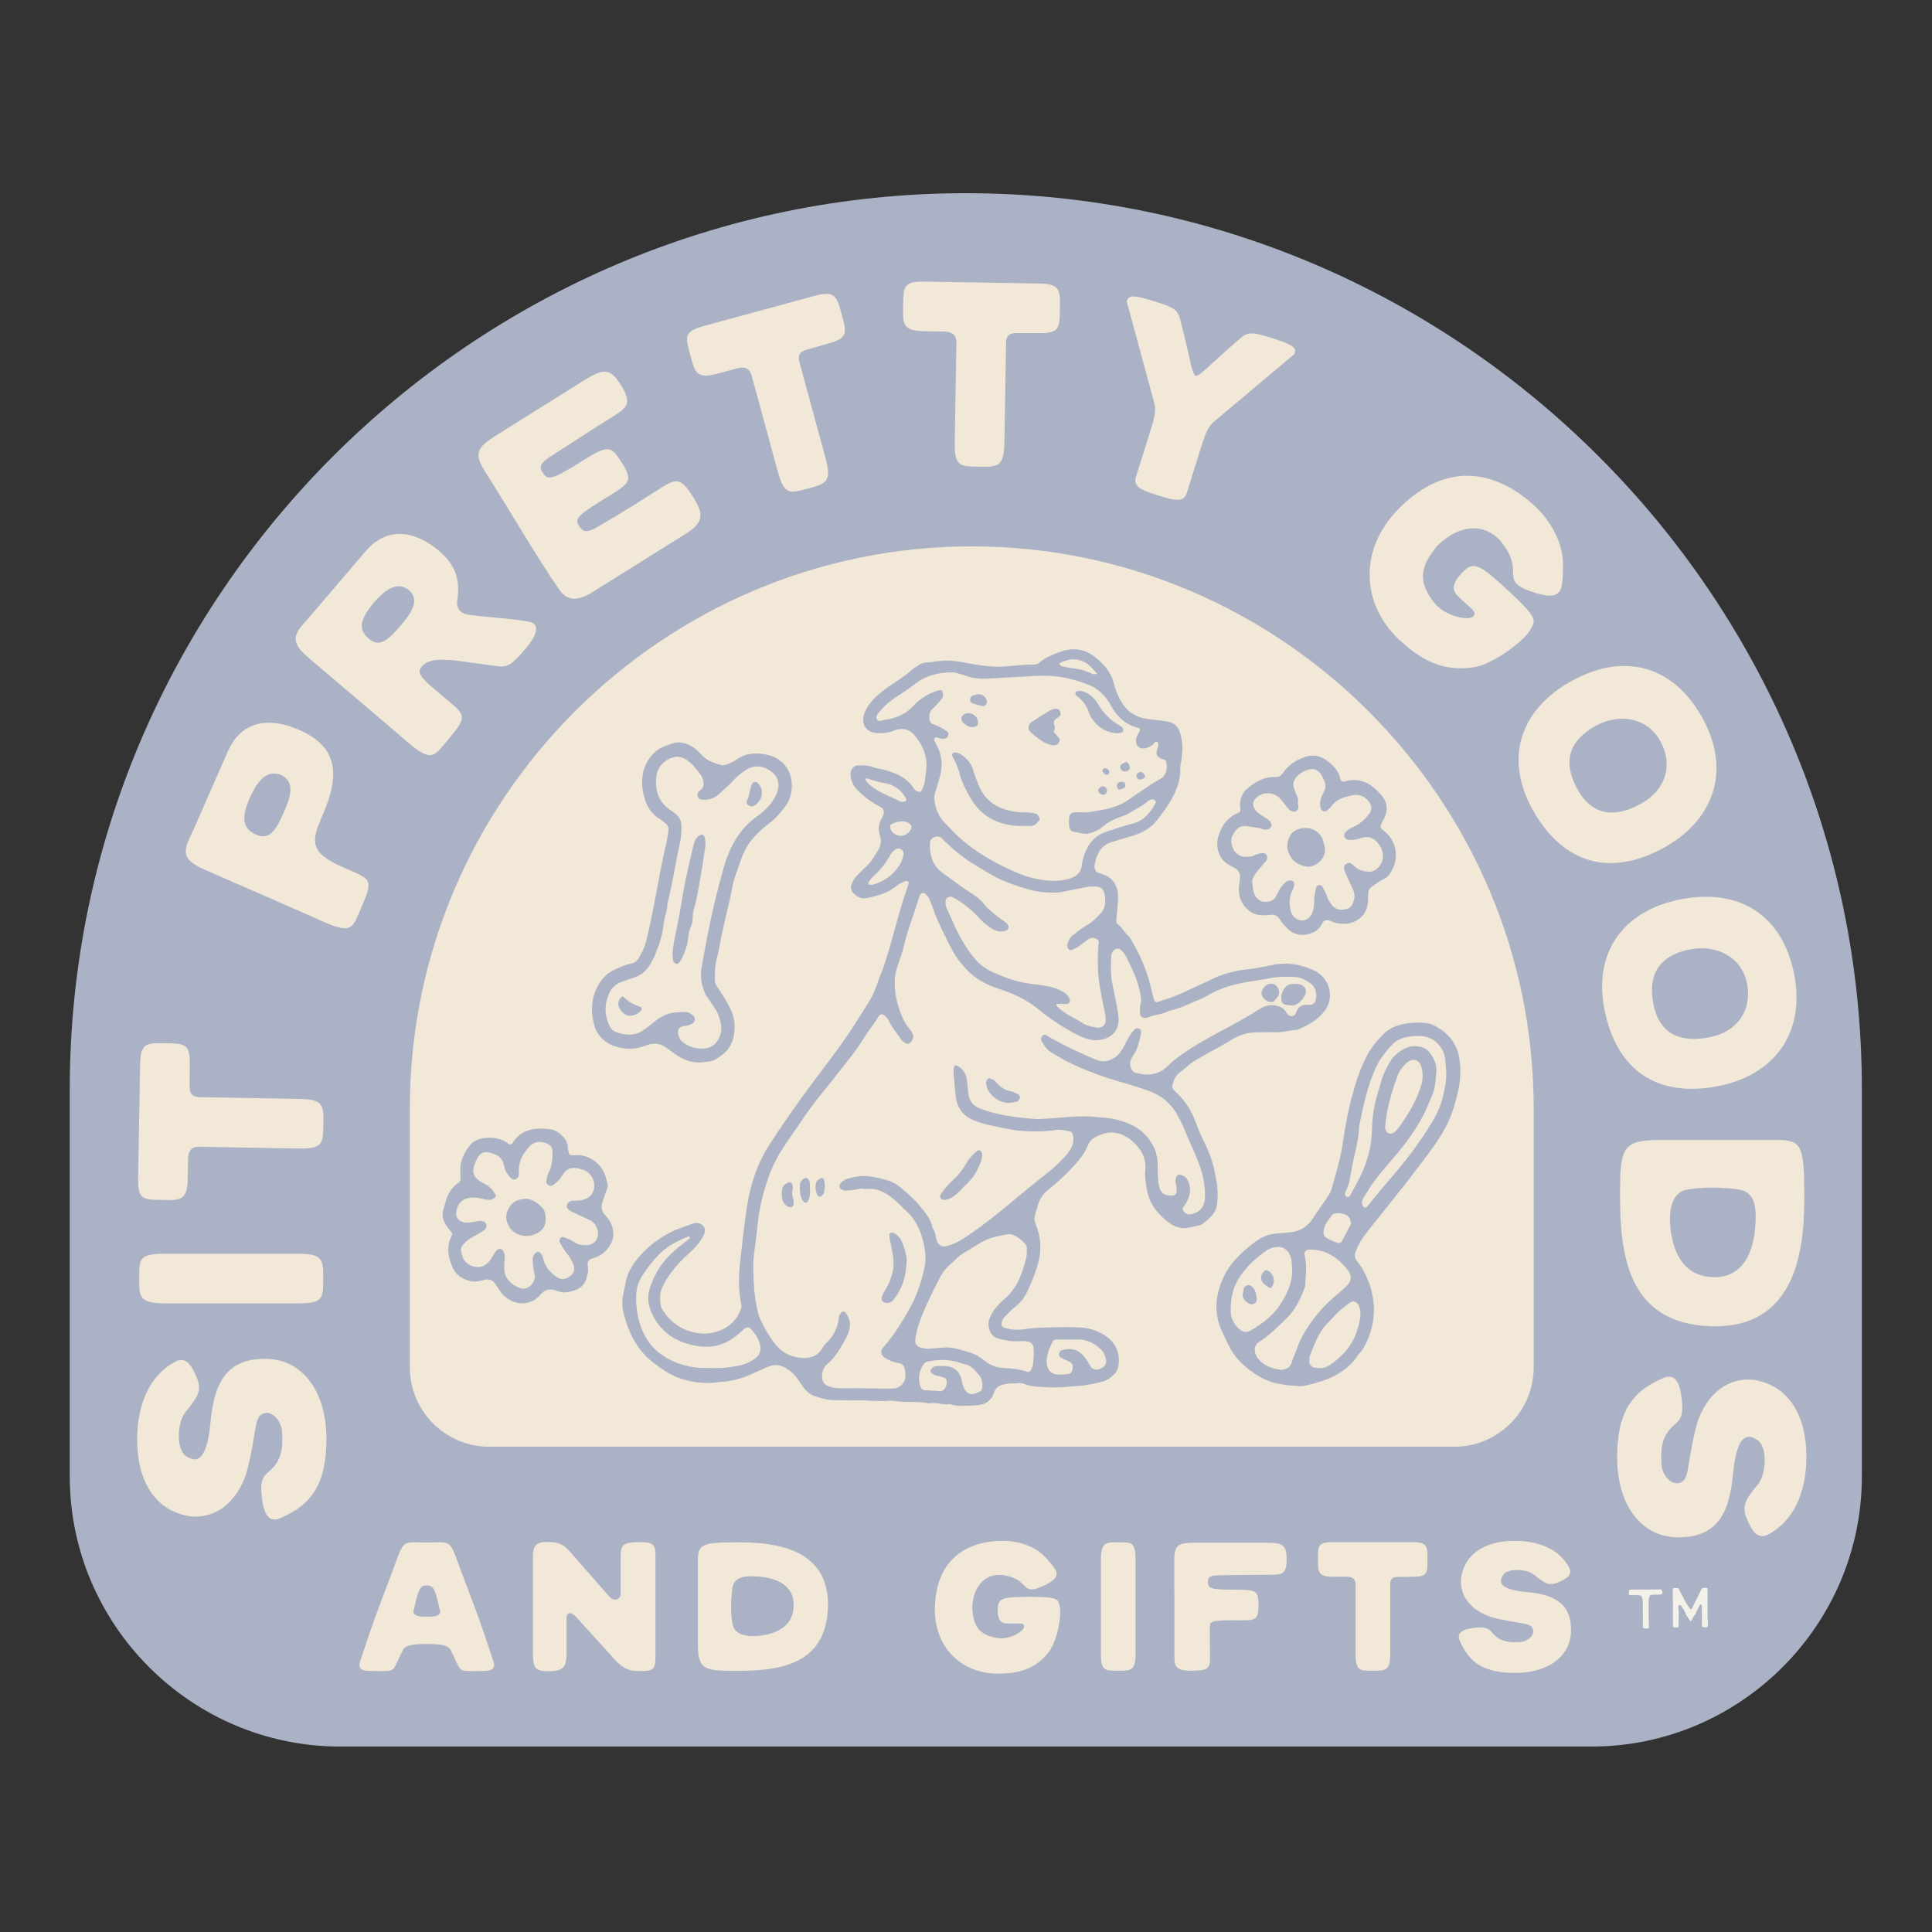 <svg version="1.0" preserveAspectRatio="xMidYMid meet" height="500" viewBox="0 0 375 375" zoomAndPan="magnify" width="500" xmlns:xlink="http://www.w3.org/1999/xlink" xmlns="http://www.w3.org/2000/svg"><rect x="0" y="0" width="375" height="375" fill="#333333" stroke="none"/><defs><clipPath id="17b874bca4"><path clip-rule="nonzero" d="M 13.465 37.5 L 361.465 37.5 L 361.465 339 L 13.465 339 Z M 13.465 37.5"></path></clipPath></defs><g clip-path="url(#17b874bca4)"><path fill-rule="nonzero" fill-opacity="1" d="M 187.465 37.5 C 91.809 37.5 13.543 115.738 13.543 211.363 L 13.543 286.582 C 13.543 315.41 37.141 339 65.98 339 L 308.949 339 C 337.789 339 361.387 315.41 361.387 286.582 L 361.387 211.363 C 361.387 115.738 283.121 37.5 187.465 37.5 Z M 187.465 37.5" fill="#abb2c5"></path></g><path fill-rule="nonzero" fill-opacity="1" d="M 54.594 294.59 C 52.75 295.461 51.418 294.797 50.906 291.262 C 50.445 288.09 50.75 286.805 52.082 285.73 C 54.902 283.426 54.902 280.66 54.746 277.895 C 54.645 275.848 52.902 273.852 51.262 274.312 C 49.16 274.926 49.984 277.742 47.832 285.938 C 45.934 291.672 41.734 294.949 36.664 294.285 C 30.105 293.156 26.621 287.473 26.621 279.434 C 26.621 271.75 29.594 266.578 34.102 264.273 C 36.098 263.25 37.176 264.988 38.199 267.398 C 39.324 270.062 38.148 271.391 35.945 274.156 C 34.406 276.102 34.152 281.328 36.098 282.609 C 37.688 283.684 40.094 284.453 40.863 276 C 41.582 268.164 44.141 263.504 52.031 263.762 C 58.949 264.066 63.355 270.316 63.355 279.277 C 63.355 287.574 60.844 291.879 54.594 294.59 Z M 54.594 294.59" fill="#f2e8d8"></path><path fill-rule="nonzero" fill-opacity="1" d="M 31.848 243.355 L 57.977 243.355 C 62.738 243.355 62.738 244.586 62.738 248.219 C 62.738 251.957 62.738 252.984 57.977 252.984 L 31.848 252.984 C 26.727 252.984 27.031 251.344 27.031 247.965 C 27.031 244.43 26.98 243.355 31.848 243.355 Z M 31.848 243.355" fill="#f2e8d8"></path><path fill-rule="nonzero" fill-opacity="1" d="M 36.508 224.953 L 36.438 228.898 C 36.359 233.25 34.723 232.965 31.344 232.906 C 27.805 232.844 26.73 232.875 26.805 228.727 L 27.199 206.449 C 27.273 202.402 28.504 202.426 32.141 202.488 C 35.879 202.555 36.906 202.574 36.832 206.621 L 36.809 210.77 C 36.785 212.203 37.234 212.93 38.77 212.957 L 58.086 213.301 C 62.848 213.383 62.828 214.613 62.762 218.25 C 62.695 221.992 62.676 223.012 57.914 222.93 L 38.598 222.586 C 36.957 222.555 36.531 223.676 36.508 224.953 Z M 36.508 224.953" fill="#f2e8d8"></path><path fill-rule="nonzero" fill-opacity="1" d="M 62.621 178.844 C 58.137 176.824 45.879 171.496 39.5 168.699 C 34.344 166.434 36.098 164.352 37.602 160.93 L 44.25 145.789 C 46.496 140.68 51.301 138.652 58.219 141.746 C 65.656 145.066 66.02 150.477 62.539 158.402 C 60.5 163.043 59.953 165.43 66.285 168.211 C 71.77 170.617 72.672 170.344 70.285 175.781 C 68.453 179.953 68.602 181.527 62.621 178.848 Z M 54.621 150.449 C 51.785 149.262 49.906 151.625 48.445 154.953 C 47.012 158.352 46.828 160.676 49.574 161.934 C 52.328 163.312 53.652 160.93 55.051 157.742 C 56.371 154.742 57.371 151.828 54.621 150.449 Z M 54.621 150.449" fill="#f2e8d8"></path><path fill-rule="nonzero" fill-opacity="1" d="M 79.016 143.965 C 75.309 140.742 65.098 132.113 59.793 127.598 C 55.504 123.945 57.781 122.453 60.207 119.609 L 70.938 107.016 C 74.559 102.77 79.746 102.207 85.484 107.164 C 88.805 110.055 89.273 113.215 88.754 116.672 C 88.504 118.145 89.52 119.008 90.48 119.223 C 92.445 119.684 101.895 120.199 103.332 120.883 C 104.809 121.598 103.887 123.707 102.027 125.891 C 99.566 128.773 98.719 129.531 96.738 129.328 L 88.109 128.164 C 85.441 127.98 82.52 127.777 81.496 130 C 80.973 131.168 83.758 133.27 85.59 134.832 C 90.152 138.719 91.098 138.715 87.242 143.238 C 84.285 146.703 83.977 148.258 79.016 143.965 Z M 79.426 114.586 C 77.172 112.73 74.758 114.375 72.465 117.066 C 70.188 119.898 69.297 121.969 71.488 123.898 C 73.609 125.91 75.535 124.051 77.727 121.477 C 79.785 119.062 81.551 116.594 79.426 114.586 Z M 79.426 114.586" fill="#f2e8d8"></path><path fill-rule="nonzero" fill-opacity="1" d="M 109.887 86.648 C 106.25 89.043 104.148 89.938 105.227 91.559 C 106.25 93.094 106.562 93.5 112.34 89.887 C 118.027 86.324 118.484 86.285 120.715 89.844 C 123.16 93.75 121.977 93.887 116.723 97.176 C 111.422 100.492 111.668 100.883 112.508 102.227 C 113.27 103.441 114.227 103.328 116.25 102.121 C 121.789 98.898 124.602 97.02 128.855 94.355 C 131.594 92.645 132.527 93.266 134.566 96.523 C 136.605 99.781 136.645 101.387 133.082 103.617 L 114.973 114.945 C 111.629 117.039 109.828 116.289 108.547 114.434 C 104.602 108.805 99.223 99.543 94.262 91.711 C 91.719 87.742 92.77 86.723 96.723 84.25 L 113.398 73.812 C 117.004 71.559 118.418 71.402 120.402 74.57 C 122.672 78.105 121.949 78.98 119.125 80.746 C 114.652 83.543 112.469 84.973 109.887 86.648 Z M 109.887 86.648" fill="#f2e8d8"></path><path fill-rule="nonzero" fill-opacity="1" d="M 143.023 71.508 L 139.215 72.543 C 135.012 73.684 134.828 72.035 133.941 68.773 C 133.016 65.363 132.684 64.34 136.688 63.25 L 158.191 57.406 C 162.098 56.344 162.422 57.527 163.375 61.039 C 164.359 64.645 164.625 65.633 160.719 66.695 L 156.73 67.832 C 155.348 68.211 154.773 68.844 155.176 70.324 L 160.246 88.957 C 161.496 93.555 160.309 93.875 156.801 94.828 C 153.191 95.809 152.203 96.078 150.953 91.48 L 145.883 72.852 C 145.453 71.27 144.258 71.172 143.023 71.508 Z M 143.023 71.508" fill="#f2e8d8"></path><path fill-rule="nonzero" fill-opacity="1" d="M 183.262 64.355 L 179.316 64.289 C 174.961 64.219 175.246 62.586 175.305 59.203 C 175.363 55.672 175.328 54.594 179.477 54.66 L 201.762 55.031 C 205.809 55.098 205.789 56.328 205.727 59.965 C 205.664 63.703 205.648 64.727 201.602 64.66 L 197.453 64.645 C 196.016 64.617 195.293 65.066 195.27 66.605 L 194.949 85.914 C 194.867 90.676 193.637 90.652 190 90.594 C 186.262 90.531 185.238 90.516 185.316 85.75 L 185.637 66.445 C 185.664 64.805 184.543 64.379 183.262 64.355 Z M 183.262 64.355" fill="#f2e8d8"></path><path fill-rule="nonzero" fill-opacity="1" d="M 220.492 92.559 L 223.262 83.715 C 224.258 80.539 224.449 79.582 223.93 77.809 L 218.699 58.52 C 219.066 57.348 219.531 57.062 224.371 58.578 C 227.941 59.691 228.629 60.23 229.086 62.039 C 229.922 65.355 230.484 67.68 230.855 69.406 C 231.191 70.906 231.613 72.809 232.055 72.945 C 232.496 73.082 233.93 71.762 235.059 70.719 C 236.352 69.516 238.137 67.926 240.719 65.68 C 242.121 64.453 242.996 64.406 246.562 65.523 C 251.402 67.039 251.625 67.535 251.258 68.707 L 235.957 81.574 C 234.52 82.73 234.133 83.629 233.137 86.805 L 230.367 95.648 C 229.754 97.605 227.914 97.137 224.785 96.156 C 221.656 95.18 219.879 94.516 220.492 92.559 Z M 220.492 92.559" fill="#f2e8d8"></path><path fill-rule="nonzero" fill-opacity="1" d="M 282.828 115.531 C 281.652 114.309 282.062 112.734 284.332 110.648 C 286.254 108.867 287.863 110.145 292.797 114.691 C 298.746 120.176 297.961 120.422 297.086 122.125 C 295.809 124.57 289.469 129.102 285.934 129.535 C 281.426 130.117 277.266 129.414 271.73 124.312 C 264.199 117.371 263.695 106.738 271.352 98.891 C 279.633 90.367 288.875 90.391 297.289 97.66 C 301.309 101.156 303.57 105.883 303.379 110.094 C 303.219 114.27 303.66 117.113 297.004 114.738 C 291.012 112.625 296.023 111.117 291.551 105.395 C 288.301 101.215 282.996 101.828 278.961 105.977 C 275.535 109.992 275.223 113.047 278.43 117.047 C 280.605 119.754 285.465 120.676 286.105 119.457 C 286.609 118.527 284.949 117.762 282.828 115.531 Z M 282.828 115.531" fill="#f2e8d8"></path><path fill-rule="nonzero" fill-opacity="1" d="M 305.098 132.148 C 315.789 126.285 325.141 129.695 330.461 139.395 C 336.102 149.68 332.59 159.258 322.887 164.578 C 312.551 170.246 303.488 167.676 297.617 157.398 C 291.844 147.301 295.031 137.664 305.098 132.148 Z M 306.145 153.133 C 308.238 156.949 311.867 159.52 318.211 156.16 C 323.379 153.441 324.797 148.461 322.285 143.879 C 319.695 139.16 314.211 138.43 309.762 140.867 C 304.461 143.773 303.289 147.922 306.145 153.133 Z M 306.145 153.133" fill="#f2e8d8"></path><path fill-rule="nonzero" fill-opacity="1" d="M 326.426 174.52 C 338.406 172.27 346.234 178.406 348.277 189.277 C 350.445 200.805 344.133 208.816 333.258 210.859 C 321.676 213.035 313.859 207.781 311.473 196.191 C 309.121 184.805 315.145 176.637 326.426 174.52 Z M 320.902 194.785 C 321.707 199.066 324.359 202.629 331.426 201.406 C 337.188 200.43 340.078 196.133 339.113 191 C 338.121 185.715 333.137 183.316 328.148 184.254 C 322.207 185.371 319.809 188.949 320.902 194.785 Z M 320.902 194.785" fill="#f2e8d8"></path><path fill-rule="nonzero" fill-opacity="1" d="M 344.984 221.273 C 349.645 221.273 350.211 222.348 350.211 231.977 C 350.211 240.223 349.75 257.84 332.332 257.43 C 315.883 257.02 314.449 243.5 314.449 231.977 C 314.449 222.914 314.809 221.273 322.082 221.273 Z M 327.465 230.898 C 324.34 231.414 323.621 235.355 324.441 239.812 C 325.312 244.523 327.77 247.953 332.945 247.906 C 337.402 247.852 340.219 244.422 340.68 238.172 C 340.938 234.895 340.938 231.312 337.352 230.852 C 333.969 230.441 330.793 230.34 327.461 230.898 Z M 327.465 230.898" fill="#f2e8d8"></path><path fill-rule="nonzero" fill-opacity="1" d="M 322.648 267.555 C 324.492 266.684 325.824 267.348 326.336 270.883 C 326.797 274.055 326.488 275.34 325.156 276.414 C 322.34 278.719 322.34 281.484 322.496 284.25 C 322.598 286.297 324.34 288.293 325.977 287.832 C 328.078 287.219 327.258 284.402 329.41 276.207 C 331.305 270.473 335.508 267.195 340.578 267.859 C 347.137 268.988 350.617 274.672 350.617 282.711 C 350.617 290.395 347.648 295.566 343.141 297.871 C 341.141 298.895 340.066 297.156 339.039 294.746 C 337.914 292.082 339.094 290.754 341.297 287.988 C 342.832 286.043 343.09 280.816 341.141 279.535 C 339.555 278.461 337.148 277.691 336.379 286.145 C 335.66 293.98 333.102 298.641 325.211 298.383 C 318.293 298.078 313.887 291.828 313.887 282.867 C 313.887 274.57 316.398 270.266 322.648 267.555 Z M 322.648 267.555" fill="#f2e8d8"></path><path fill-rule="nonzero" fill-opacity="1" d="M 90.672 308.051 C 92.996 314.309 92.926 313.879 95.68 322.176 C 96.504 324.355 95.035 324.355 92.602 324.355 C 88.633 324.355 89.672 324.605 87.527 320.387 C 87.098 319.207 85.059 319.102 82.84 319.102 C 80.621 319.102 78.582 319.207 78.156 320.387 C 76.008 324.605 77.047 324.355 73.078 324.355 C 70.645 324.355 69.18 324.355 70 322.176 C 72.754 313.879 72.684 314.309 75.008 308.051 C 78.836 298.258 77.227 299.402 82.84 299.402 C 88.453 299.402 86.848 298.258 90.672 308.051 Z M 85.414 312.594 C 84.449 308.695 84.305 307.73 82.84 307.73 C 81.375 307.73 81.23 308.695 80.266 312.594 C 79.98 313.738 81.625 313.809 82.84 313.809 C 84.055 313.809 85.699 313.738 85.414 312.594 Z M 85.414 312.594" fill="#f2e8d8"></path><path fill-rule="nonzero" fill-opacity="1" d="M 103.445 321.246 L 103.445 302.082 C 103.445 300.078 103.98 299.297 106.305 299.297 C 108.379 299.332 109.309 299.652 110.668 301.223 L 118.285 309.914 C 119.039 310.77 120.469 310.734 120.469 309.266 L 120.469 302.117 C 120.469 299.867 120.895 299.332 124.078 299.332 C 126.941 299.332 127.227 299.828 127.227 302.082 L 127.227 321.246 C 127.227 324.07 126.941 324.355 124.078 324.355 C 122.328 324.32 121.148 324.105 119.43 322.246 L 111.852 313.879 C 110.918 312.844 109.953 312.844 109.953 314.129 L 109.953 321.246 C 109.953 323.82 108.988 324.391 106.305 324.391 C 104.301 324.391 103.445 324 103.445 321.246 Z M 103.445 321.246" fill="#f2e8d8"></path><path fill-rule="nonzero" fill-opacity="1" d="M 135.457 303.012 C 135.457 299.758 136.211 299.367 142.934 299.367 C 148.691 299.367 160.992 299.688 160.707 311.84 C 160.422 323.32 150.98 324.32 142.934 324.32 C 136.602 324.32 135.457 324.07 135.457 318.992 Z M 142.184 315.238 C 142.539 317.422 145.293 317.922 148.406 317.348 C 151.695 316.738 154.09 315.023 154.055 311.414 C 154.02 308.305 151.625 306.336 147.262 306.016 C 144.973 305.836 142.469 305.836 142.145 308.34 C 141.859 310.699 141.789 312.914 142.184 315.238 Z M 142.184 315.238" fill="#f2e8d8"></path><path fill-rule="nonzero" fill-opacity="1" d="M 195.227 315.098 C 194.047 315.023 193.512 314.023 193.688 311.879 C 193.832 310.055 195.266 309.949 199.949 309.949 C 205.598 309.949 205.312 310.445 205.672 311.734 C 206.172 313.594 205.062 318.922 203.453 320.816 C 201.414 323.246 198.949 324.855 193.691 324.855 C 186.535 324.855 181.246 319.637 181.461 311.984 C 181.672 303.691 186.43 299.328 194.191 299.078 C 197.91 298.973 201.309 300.328 203.203 302.582 C 205.098 304.801 206.672 306.051 202.129 307.98 C 198.055 309.734 199.914 306.586 194.906 305.766 C 191.258 305.156 188.824 307.98 188.719 312.02 C 188.859 315.703 190.148 317.418 193.688 317.957 C 196.086 318.312 199.02 316.492 198.77 315.559 C 198.59 314.844 197.371 315.238 195.227 315.098 Z M 195.227 315.098" fill="#f2e8d8"></path><path fill-rule="nonzero" fill-opacity="1" d="M 220.41 302.727 L 220.41 320.957 C 220.41 324.285 219.551 324.285 217.012 324.285 C 214.402 324.285 213.688 324.285 213.688 320.957 L 213.688 302.727 C 213.688 299.152 214.832 299.367 217.191 299.367 C 219.656 299.367 220.41 299.332 220.41 302.727 Z M 220.41 302.727" fill="#f2e8d8"></path><path fill-rule="nonzero" fill-opacity="1" d="M 239.043 305.73 C 236.008 305.801 234.434 305.551 234.469 306.91 C 234.504 308.195 234.539 308.555 239.297 308.555 C 243.98 308.555 244.266 308.695 244.266 311.629 C 244.266 314.848 243.516 314.488 239.188 314.488 C 234.824 314.488 234.824 314.812 234.824 315.918 C 234.824 317.562 234.863 319.527 234.863 321.926 C 234.863 323.926 234.289 324.285 231.215 324.285 C 228.457 324.285 227.957 323.605 227.957 321.676 C 227.957 316.883 227.957 309.41 227.922 302.941 C 227.887 299.652 228.891 299.438 232.141 299.438 L 245.875 299.438 C 248.844 299.438 249.738 299.867 249.738 302.477 C 249.773 305.406 249.023 305.66 246.699 305.66 C 243.016 305.66 241.191 305.695 239.043 305.73 Z M 239.043 305.73" fill="#f2e8d8"></path><path fill-rule="nonzero" fill-opacity="1" d="M 261.438 306.051 L 258.684 306.051 C 255.645 306.051 255.824 304.906 255.824 302.547 C 255.824 300.078 255.785 299.332 258.684 299.332 L 274.242 299.332 C 277.066 299.332 277.066 300.188 277.066 302.727 C 277.066 305.336 277.066 306.051 274.242 306.051 L 271.344 306.086 C 270.34 306.086 269.844 306.406 269.844 307.48 L 269.844 320.957 C 269.844 324.285 268.984 324.285 266.445 324.285 C 263.832 324.285 263.117 324.285 263.117 320.957 L 263.117 307.48 C 263.117 306.336 262.328 306.051 261.438 306.051 Z M 261.438 306.051" fill="#f2e8d8"></path><path fill-rule="nonzero" fill-opacity="1" d="M 283.398 318.598 C 282.793 317.312 283.258 316.383 285.723 316.023 C 287.941 315.703 288.836 315.918 289.59 316.848 C 291.195 318.816 293.129 318.816 295.059 318.707 C 296.492 318.637 297.887 317.422 297.562 316.277 C 297.133 314.809 295.164 315.383 289.445 313.879 C 285.438 312.559 283.148 309.625 283.617 306.086 C 284.402 301.508 288.371 299.078 293.984 299.078 C 299.352 299.078 302.965 301.152 304.57 304.297 C 305.289 305.691 304.07 306.441 302.391 307.16 C 300.531 307.945 299.602 307.125 297.672 305.586 C 296.309 304.512 292.664 304.336 291.77 305.691 C 291.02 306.801 290.48 308.48 296.383 309.02 C 301.855 309.52 305.109 311.309 304.93 316.812 C 304.715 321.637 300.352 324.711 294.094 324.711 C 288.301 324.711 285.297 322.961 283.398 318.598 Z M 283.398 318.598" fill="#f2e8d8"></path><path fill-rule="nonzero" fill-opacity="1" d="M 176.855 160.883 C 176.906 160.77 176.898 160.629 176.926 160.461 C 176.855 160.324 176.805 160.109 176.672 159.996 C 176.324 159.699 175.945 159.465 175.461 159.434 C 174.664 159.387 173.918 159.539 173.199 159.875 C 172.758 160.086 172.68 160.301 172.824 160.781 C 173.113 161.711 173.809 162.113 174.691 162.234 C 175.5 162.348 176.488 161.699 176.855 160.883 Z M 176.855 160.883" fill="#f2e8d8"></path><path fill-rule="nonzero" fill-opacity="1" d="M 145.844 258.051 C 145.379 257.535 145.008 257.504 144.5 257.926 C 144 258.344 143.512 258.777 143.008 259.191 C 140.828 260.992 138.316 261.711 135.535 261.289 C 131.5 260.676 128.312 258.781 126.531 254.949 C 125.855 253.492 125.594 251.961 126.035 250.387 C 126.758 247.828 128.043 245.598 129.922 243.699 C 131.121 242.488 132.469 241.461 133.805 240.422 C 133.879 240.367 133.891 240.223 133.93 240.121 C 133.812 240.082 133.668 239.977 133.582 240.012 C 132.387 240.512 131.203 241.023 130.105 241.73 C 127.746 243.246 126.098 245.43 124.602 247.711 C 123.863 248.84 123.512 250.211 123.48 251.605 C 123.441 253.574 123.699 255.496 124.348 257.363 C 125.133 259.633 126.422 261.566 128.414 262.938 C 131.176 264.84 134.281 265.652 137.621 265.52 C 138.531 265.52 139.445 265.57 140.355 265.504 C 141.258 265.441 142.16 265.266 143.059 265.129 C 144.371 264.93 145.551 264.406 146.621 263.633 C 147.492 263.004 147.812 261.945 147.496 260.895 C 147.176 259.809 146.598 258.879 145.844 258.051 Z M 145.844 258.051" fill="#f2e8d8"></path><path fill-rule="nonzero" fill-opacity="1" d="M 173.922 164.801 C 173.391 165.098 172.992 165.578 172.738 166.059 C 171.875 167.68 170.719 169.031 169.352 170.238 C 169.023 170.527 168.812 170.957 168.559 171.328 C 168.461 171.473 168.637 171.73 168.828 171.73 C 169.02 171.734 169.227 171.77 169.406 171.719 C 171.676 171.066 173.484 169.758 174.703 167.738 C 175.094 167.094 175.234 166.301 175.418 165.785 C 175.379 164.91 174.496 164.48 173.922 164.801 Z M 173.922 164.801" fill="#f2e8d8"></path><path fill-rule="nonzero" fill-opacity="1" d="M 187.082 264.754 C 186.766 264.719 186.465 264.555 186.152 264.457 C 184.184 263.848 182.195 263.844 180.191 264.246 C 179.859 264.312 179.559 264.414 179.355 264.695 C 178.418 265.988 178.133 267.414 178.598 268.945 C 178.75 269.449 179.051 269.867 179.711 269.852 C 180.23 269.84 180.75 269.922 181.27 269.961 C 181.273 269.945 181.273 269.93 181.277 269.914 C 181.664 269.957 182.047 269.996 182.434 270.039 C 182.715 270.074 182.941 269.965 183.141 269.785 C 183.668 269.305 183.789 268.625 183.746 268 C 183.703 267.379 183.004 267.359 182.535 267.176 C 182.238 267.059 181.887 267.07 181.59 266.949 C 181.293 266.832 181.02 266.641 180.77 266.438 C 180.535 266.25 180.559 266.008 180.73 265.758 C 180.969 265.41 181.293 265.207 181.699 265.176 C 182.219 265.137 182.742 265.125 183.262 265.141 C 185.176 265.188 186.434 266.238 186.711 268.148 C 186.82 268.895 187.059 269.531 187.531 270.082 C 187.695 270.273 187.926 270.484 188.156 270.531 C 188.961 270.691 189.684 270.387 190.355 269.969 C 190.496 269.879 190.594 269.648 190.621 269.469 C 190.773 268.523 190.605 267.547 190.016 266.875 C 189.223 265.973 188.457 264.914 187.082 264.754 Z M 187.082 264.754" fill="#f2e8d8"></path><path fill-rule="nonzero" fill-opacity="1" d="M 205.602 266.816 C 206.055 266.816 206.512 266.777 206.965 266.742 C 207.824 266.684 208.066 266.453 208.207 265.586 C 208.309 264.961 208.145 264.609 207.57 264.309 C 207.051 264.043 206.508 263.828 205.996 263.551 C 205.699 263.395 205.512 263.121 205.566 262.75 C 205.617 262.398 205.812 262.148 206.156 262.051 C 207.629 261.633 208.969 261.82 210.102 262.938 C 210.711 263.539 211.137 264.262 211.547 265.008 C 211.996 265.828 212.711 266.039 213.516 265.688 C 214.605 265.211 214.902 264.66 214.59 263.523 C 214.398 262.832 214.059 262.203 213.488 261.723 C 212.262 260.688 210.914 259.969 209.258 259.996 C 208.672 260.008 208.086 260 207.504 260 L 207.504 260.004 C 206.656 260.004 205.812 259.996 204.969 260.008 C 204.703 260.012 204.465 260.113 204.332 260.379 C 203.727 261.605 203.164 262.844 203.152 264.25 C 203.145 265.887 204.023 266.812 205.602 266.816 Z M 205.602 266.816" fill="#f2e8d8"></path><path fill-rule="nonzero" fill-opacity="1" d="M 175.293 155.645 C 175.473 155.629 175.684 155.566 175.816 155.453 C 175.965 155.324 175.957 155.109 175.848 154.93 C 174.934 153.418 173.672 152.344 171.902 152.039 C 170.82 151.852 169.77 151.586 168.734 151.223 C 168.516 151.148 168.273 150.973 167.926 151.203 C 168.16 151.793 168.605 152.156 169.105 152.57 C 170.777 153.965 172.855 154.562 174.727 155.562 C 174.887 155.645 175.105 155.66 175.293 155.645 Z M 175.293 155.645" fill="#f2e8d8"></path><path fill-rule="nonzero" fill-opacity="1" d="M 119.457 200.281 C 121.281 200.934 123.094 201.18 124.871 199.961 C 125.57 199.48 126.246 198.977 126.879 198.43 C 128.379 197.145 130.062 196.418 131.953 196.48 C 132.383 196.453 132.711 196.41 133.035 196.422 C 133.656 196.441 134.152 196.734 134.578 197.18 C 135.016 197.641 134.93 198.348 134.379 198.672 C 133.867 198.977 133.316 199.117 132.715 199.191 C 131.746 199.305 131.445 199.879 131.656 200.836 C 131.82 201.594 132.258 202.137 132.879 202.535 C 134.066 203.305 135.395 203.645 136.801 203.504 C 137.656 203.422 138.477 203.043 139 202.367 C 139.824 201.301 140.203 200.059 139.914 198.688 C 139.699 197.66 139.406 196.668 138.793 195.789 C 138.309 195.094 137.871 194.367 137.371 193.684 C 137.141 193.363 136.938 193.055 136.789 192.68 C 136.148 191.066 135.871 189.41 136.191 187.691 C 136.734 184.746 137.262 181.797 137.875 178.867 C 138.609 175.371 139.484 171.91 140.457 168.473 C 141.609 164.418 143.492 160.844 147.062 158.367 C 147.543 158.035 147.988 157.645 148.422 157.254 C 149.355 156.418 150.117 155.406 150.633 154.297 C 151.555 152.309 151.113 150.629 149.348 149.5 C 147.816 148.523 146.105 148.496 144.555 149.594 C 143.707 150.191 142.902 150.855 142.191 151.633 C 141.406 152.496 140.516 153.262 139.656 154.059 C 138.695 154.945 137.566 155.355 136.246 155.207 C 135.891 155.168 135.621 155.02 135.473 154.699 C 135.297 154.312 135.348 153.941 135.652 153.625 C 135.742 153.527 135.84 153.441 135.945 153.359 C 136.781 152.715 136.629 151.867 136.352 151.047 C 136.211 150.633 135.918 150.25 135.637 149.898 C 135.105 149.246 134.594 148.551 133.957 148.012 C 133.324 147.48 132.641 147.012 131.723 146.898 C 130.289 146.719 127.844 148.121 127.48 150.27 C 127.02 153.02 127.582 155.469 130.039 157.18 C 130.301 157.367 130.566 157.555 130.832 157.742 C 131.672 158.332 132.238 159.16 132.266 160.156 C 132.301 161.32 132.234 162.52 131.973 163.648 C 131.074 167.566 130.559 171.562 129.523 175.449 C 129.613 176.637 129.027 177.699 128.891 178.844 C 128.672 180.723 128.289 182.562 127.523 184.305 C 127.496 184.363 127.496 184.434 127.477 184.496 C 127.137 185.555 126.617 186.516 126.02 187.457 C 125.281 188.621 124.281 189.363 122.992 189.773 C 122.25 190.012 121.512 190.266 120.773 190.527 C 119.613 190.938 118.715 191.707 118.227 192.816 C 117.285 194.953 117.316 197.129 118.359 199.227 C 118.578 199.66 119.016 200.121 119.457 200.281 Z M 144.988 155.359 C 145.496 154.371 145.512 153.242 145.926 152.234 C 146.117 151.766 146.648 151.648 147.039 151.98 C 147.09 152.023 147.152 152.051 147.191 152.102 C 147.621 152.605 147.941 153.152 147.871 154.012 C 147.859 154.812 147.441 155.586 146.711 156.195 C 146.344 156.504 145.926 156.609 145.453 156.41 C 144.984 156.215 144.758 155.812 144.992 155.359 Z M 131.133 181.219 C 131.727 178.488 132.195 175.738 132.66 172.984 C 133.18 169.914 133.945 166.887 134.656 163.852 C 134.832 163.094 135.234 162.395 136.008 162.027 C 136.203 161.934 136.598 162.074 136.676 162.273 C 136.977 163.023 136.965 163.816 136.855 164.578 C 136.527 166.867 136.191 169.156 135.758 171.426 C 135.43 173.129 135.215 174.863 134.648 176.52 C 134.609 176.645 134.598 176.777 134.57 176.902 C 134.352 177.84 134.586 178.801 134.129 179.766 C 133.758 180.539 133.645 181.516 133.539 182.402 C 133.387 183.645 132.941 184.754 132.441 185.855 C 131.961 186.91 131.496 187.254 131.113 187.035 C 130.492 186.672 130.629 186.023 130.547 185.461 C 130.52 185.27 130.543 185.07 130.543 184.875 C 130.648 183.641 130.871 182.426 131.133 181.219 Z M 120.414 193.707 C 120.574 193.461 120.859 193.328 121.07 193.547 C 122 194.5 123.137 195.066 124.383 195.469 C 124.473 195.5 124.512 195.676 124.578 195.785 C 124.535 195.902 124.523 196.047 124.449 196.137 C 123.914 196.766 123.176 197.035 122.402 197.164 C 122.109 197.215 121.738 197.117 121.473 196.961 C 120.965 196.668 120.559 196.246 120.258 195.719 C 119.84 194.996 119.988 194.344 120.414 193.703 Z M 120.414 193.707" fill="#f2e8d8"></path><path fill-rule="nonzero" fill-opacity="1" d="M 241.926 166.312 C 242.445 166.273 242.957 166.305 243.449 166.035 C 243.844 165.82 244.301 165.715 244.738 165.602 C 245.137 165.5 245.543 165.559 245.801 165.91 C 246.062 166.262 246.004 166.68 245.797 167.023 C 245.602 167.348 245.281 167.598 245.043 167.906 C 244.453 168.68 243.707 169.34 243.305 170.254 C 243.203 170.488 243.004 170.746 243.035 170.969 C 243.16 171.863 243.109 172.781 243.527 173.645 C 243.941 174.5 244.566 174.996 245.484 175.031 C 246.441 175.066 247.289 174.82 247.754 173.832 C 248.113 173.062 248.492 172.297 249.094 171.676 C 249.316 171.445 249.543 171.18 249.82 171.051 C 250.164 170.891 250.566 170.781 250.945 171.02 C 251.191 171.176 251.285 171.645 251.141 172.098 C 251.062 172.348 250.984 172.602 250.859 172.824 C 250.148 174.113 250.238 175.457 250.535 176.82 C 250.621 177.207 250.773 177.547 251.055 177.852 C 252.285 179.199 254.137 178.82 254.742 177.109 C 255.008 176.355 255.102 175.582 255.082 174.801 C 255.059 173.938 255.293 173.121 255.453 172.293 C 255.512 172.012 255.723 171.84 255.996 171.801 C 256.27 171.762 256.535 171.867 256.664 172.113 C 256.996 172.746 257.355 173.375 257.598 174.047 C 257.801 174.613 258.086 175.102 258.438 175.578 C 259.223 176.645 260.316 176.719 261.438 176.426 C 262.371 176.184 262.645 175.309 262.848 174.469 C 262.992 173.879 262.906 173.305 262.652 172.75 C 262.219 171.801 261.797 170.848 261.352 169.902 C 261.129 169.426 260.879 168.973 260.883 168.426 C 260.887 168.074 261 167.793 261.34 167.637 C 261.645 167.492 261.961 167.387 262.262 167.609 C 262.574 167.844 262.859 168.117 263.164 168.363 C 263.852 168.918 264.68 169.109 265.527 169.203 C 266.051 169.258 266.57 169.148 267.008 168.816 C 268.02 168.051 268.535 167.066 268.41 165.77 C 268.328 164.879 267.895 164.172 267.34 163.508 C 266.551 162.566 265.41 162.219 264.211 162.648 C 263.395 162.941 262.582 163.105 261.719 163.012 C 261.359 162.973 261.105 162.809 260.977 162.473 C 260.852 162.145 260.898 161.832 261.129 161.562 C 261.566 161.051 262.133 160.738 262.738 160.48 C 263.977 159.953 264.902 159.035 265.73 158.02 C 266.293 157.332 266.285 156.359 265.758 155.664 C 264.992 154.656 263.988 154.113 262.703 154.328 C 261.012 154.617 259.406 155.09 258.328 156.598 C 258.105 156.906 257.773 157.145 257.469 157.391 C 257.207 157.605 256.602 157.445 256.449 157.117 C 256.34 156.887 256.25 156.633 256.234 156.383 C 256.184 155.512 256.383 154.703 256.844 153.949 C 257.355 153.109 257.41 152.23 256.949 151.34 C 256.77 150.992 256.617 150.625 256.406 150.297 C 255.879 149.465 254.98 149.105 254.039 149.363 C 253.277 149.574 252.559 149.93 251.98 150.461 C 251.152 151.223 250.73 152.129 251.27 153.266 C 251.406 153.559 251.434 153.91 251.602 154.184 C 251.922 154.707 252.023 155.25 251.906 155.855 C 251.945 156.102 252.027 156.359 252.023 156.617 C 252.02 157.359 251.332 157.75 250.656 157.426 C 250.227 157.219 249.953 156.855 249.672 156.496 C 249.227 155.934 248.82 155.328 248.301 154.848 C 246.91 153.562 244.793 153.707 243.602 155.117 C 243.238 155.547 243.141 156.023 243.332 156.578 C 243.605 157.375 244.219 157.867 244.891 158.27 C 245.453 158.605 246.016 158.93 246.484 159.387 C 246.77 159.664 246.887 160.18 246.723 160.469 C 246.516 160.84 246.164 161.016 245.754 161.031 C 245.5 161.039 245.219 161.012 244.992 160.91 C 244.199 160.555 243.332 160.629 242.508 160.441 C 240.852 160.062 239.953 160.691 239.234 162.176 C 238.438 163.812 239.742 166.477 241.926 166.312 Z M 250.305 162.402 C 250.977 161.047 252.211 160.75 253.57 160.707 C 254.867 160.711 256.285 161.676 256.711 162.91 C 256.922 163.516 257.105 164.152 257.176 164.785 C 257.371 166.598 255.305 168.523 253.523 168.199 C 251.879 167.898 250.668 167.023 250.078 165.406 C 249.703 164.375 249.828 163.371 250.305 162.402 Z M 250.305 162.402" fill="#f2e8d8"></path><path fill-rule="nonzero" fill-opacity="1" d="M 114.535 236.852 C 113.602 236.391 112.641 235.977 111.703 235.52 C 111.18 235.266 110.605 235.09 110.203 234.625 C 109.961 234.348 109.926 234.086 110.105 233.746 C 110.344 233.297 110.68 233.062 111.188 233.047 C 111.773 233.031 112.383 233.082 112.941 232.945 C 113.988 232.684 114.926 232.125 115.219 231.016 C 115.531 229.82 115.266 228.699 114.355 227.77 C 113.773 227.176 113.027 226.977 112.266 226.797 C 110.871 226.477 109.883 226.863 109.156 228.129 C 108.723 228.887 108.121 229.449 107.445 229.965 C 107.156 230.184 106.848 230.227 106.531 230.07 C 106.141 229.871 105.953 229.516 106.043 229.098 C 106.145 228.59 106.258 228.066 106.488 227.613 C 107.141 226.352 107.258 225.004 107.254 223.633 C 107.25 222.648 106.77 222.129 105.832 221.82 C 104.57 221.406 103.426 221.715 102.633 222.656 C 101.547 223.945 100.625 225.387 100.727 227.211 C 100.742 227.535 100.707 227.863 100.668 228.188 C 100.625 228.547 100.375 228.77 100.062 228.891 C 99.723 229.02 99.41 228.891 99.168 228.656 C 98.938 228.43 98.723 228.18 98.531 227.918 C 98.137 227.383 97.953 226.758 97.816 226.117 C 97.594 225.066 96.949 224.391 95.965 224.016 C 95.723 223.926 95.473 223.848 95.223 223.766 C 94.145 223.406 93.289 223.68 92.742 224.648 C 92.422 225.211 92.16 225.824 91.98 226.445 C 91.656 227.574 92.02 228.5 92.973 229.137 C 93.352 229.391 93.754 229.602 94.152 229.82 C 95.031 230.297 95.68 231 96.172 231.855 C 96.332 232.133 96.211 232.34 95.965 232.504 C 95.641 232.727 95.316 232.957 94.891 232.895 C 94.441 232.828 93.977 232.805 93.551 232.668 C 92.844 232.445 92.129 232.418 91.414 232.477 C 89.59 232.629 88.457 233.977 88.555 235.789 C 88.578 236.219 88.785 236.516 89.09 236.785 C 89.746 237.359 90.535 237.34 91.32 237.258 C 91.898 237.203 92.465 237.035 93.047 236.988 C 93.797 236.93 94.363 237.27 94.426 237.777 C 94.5 238.398 94.062 238.73 93.617 239.008 C 92.906 239.453 92.176 239.871 91.438 240.273 C 90.797 240.625 90.281 241.113 89.824 241.664 C 89.52 242.027 89.379 242.457 89.512 242.941 C 89.613 243.32 89.688 243.707 89.824 244.07 C 90.223 245.121 91.422 245.891 92.559 245.941 C 93.816 245.996 94.633 245.312 95.297 244.379 C 95.598 243.957 95.812 243.477 96.102 243.047 C 96.453 242.523 96.898 242.297 97.215 242.434 C 97.691 242.637 97.832 243.086 97.938 243.527 C 98 243.77 97.957 244.043 97.949 244.301 C 97.93 244.82 97.902 245.34 97.875 245.859 C 97.789 247.613 98.617 248.836 100.117 249.641 C 100.516 249.855 100.949 250.105 101.379 250.137 C 102.805 250.246 104.105 248.664 103.754 247.238 C 103.57 246.496 103.441 245.75 103.41 244.598 C 103.406 244.613 103.391 244.48 103.395 244.344 C 103.414 243.746 103.855 243.125 104.332 242.992 C 104.688 242.895 105.129 243.324 105.363 244.004 C 105.426 244.188 105.457 244.383 105.508 244.57 C 105.914 246.027 106.895 247.059 108.082 247.895 C 108.934 248.496 109.918 248.352 110.773 247.605 C 111.457 247.012 111.637 246.238 111.234 245.301 C 110.879 244.461 110.387 243.695 109.805 242.977 C 109.359 242.426 109.008 241.789 108.664 241.164 C 108.5 240.867 108.57 240.527 108.832 240.27 C 109.043 240.062 109.312 240.059 109.555 240.168 C 110.207 240.457 110.898 240.703 111.48 241.102 C 112.176 241.578 112.922 241.699 113.707 241.695 C 115.523 241.68 116.531 240.137 115.891 238.449 C 115.621 237.738 115.207 237.184 114.535 236.852 Z M 103.836 239.559 C 102.672 240.039 101.602 240.02 100.461 239.52 C 99.355 239.039 98.742 238.176 98.383 237.109 C 97.859 235.535 99.031 233.371 100.633 232.93 C 101.379 232.727 102.156 232.551 102.934 232.82 C 103.867 233.148 104.637 233.762 105.297 234.457 C 105.844 235.035 105.891 235.871 105.914 236.66 C 105.934 238.074 105.191 239 103.836 239.559 Z M 103.836 239.559" fill="#f2e8d8"></path><path fill-rule="nonzero" fill-opacity="1" d="M 182.883 134.18 C 183.008 134.465 183.07 134.797 183.074 135.105 C 183.074 135.27 182.898 135.445 182.785 135.602 C 182.281 136.285 181.746 136.941 181.09 137.492 C 180.488 137.996 180.332 138.66 180.375 139.426 C 180.414 140.016 180.637 140.43 181.207 140.605 C 182.152 140.902 182.996 141.391 183.797 141.953 C 184.094 142.164 184.164 142.469 184.023 142.816 C 183.891 143.141 183.672 143.379 183.312 143.398 C 183.055 143.414 182.789 143.387 182.535 143.34 C 182.281 143.289 182.043 143.176 181.793 143.117 C 181.551 143.062 181.246 143.391 181.328 143.605 C 181.445 143.91 181.562 144.215 181.723 144.496 C 182.961 146.672 183.035 148.938 182.285 151.281 C 182.008 152.148 181.812 153.047 181.496 153.898 C 181.254 154.555 181.344 155.145 181.449 155.805 C 181.688 157.277 182.281 158.539 183.297 159.613 C 183.742 160.082 184.199 160.543 184.645 161.016 C 188.008 164.59 192.133 167.047 196.559 169.035 C 197.918 169.648 199.316 170.195 200.789 170.508 C 203.176 171.016 205.551 171.277 207.914 170.426 C 209.02 170.027 209.789 169.375 209.953 168.082 C 210.078 167.125 210.332 166.148 210.719 165.266 C 211.469 163.547 212.637 162.156 214.48 161.527 C 216.27 160.922 218.066 160.324 219.895 159.848 C 222.055 159.285 223.258 157.734 224.277 155.941 C 224.484 155.578 224.125 155.137 223.699 155.16 C 223.359 155.176 223.047 155.281 222.805 155.504 C 221.734 156.48 220.41 157.051 219.207 157.816 C 218.828 158.059 218.398 158.238 217.969 158.383 C 216.543 158.863 215.18 159.461 214.039 160.461 C 213.277 161.125 212.375 161.516 211.43 161.762 C 210.465 162.012 209.512 161.566 208.547 161.48 C 207.977 161.43 207.598 160.992 207.531 160.43 C 207.461 159.855 207.473 159.258 207.523 158.676 C 207.57 158.078 207.953 157.715 208.531 157.668 C 208.984 157.633 209.445 157.66 209.789 157.66 C 211.156 157.781 212.367 157.469 213.586 157.266 C 215.652 156.926 217.621 156.305 219.332 155.031 C 219.75 154.719 220.188 154.438 220.625 154.148 C 221.977 153.246 223.297 152.285 224.707 151.484 C 225.293 151.148 225.844 150.875 226.141 150.25 C 226.488 149.512 226.566 148.746 226.379 147.957 C 226.312 147.688 226.18 147.484 225.895 147.402 C 225.707 147.352 225.508 147.316 225.336 147.23 C 224.465 146.789 224.312 146.352 224.648 145.363 C 224.73 145.121 224.801 144.867 224.82 144.613 C 224.84 144.367 224.84 144.055 224.551 143.969 C 224.414 143.93 224.145 144.047 224.062 144.176 C 223.672 144.773 223.082 145.004 222.445 145.191 C 221.266 145.539 220.367 144.781 220.5 143.559 C 220.562 143.016 220.836 142.578 221.09 142.121 C 221.375 141.605 221.301 141.352 220.816 141.238 C 218.578 140.707 217.039 139.285 215.867 137.387 C 215.664 137.059 215.508 136.695 215.297 136.367 C 214.312 134.855 213.051 133.617 211.367 132.953 C 208.559 131.848 205.684 131.133 202.605 131.156 C 199.738 131.18 196.895 131.484 194.035 131.586 C 191.898 131.668 189.754 132.02 187.668 131.23 C 187.242 131.07 186.801 130.945 186.363 130.82 C 185.926 130.699 185.48 130.516 185.039 130.512 C 182.367 130.492 179.852 131.016 177.684 132.699 C 177.223 133.059 176.75 133.402 176.27 133.738 C 174.984 134.621 173.648 135.441 172.426 136.398 C 171.664 136.992 171.039 137.766 170.406 138.504 C 170.043 138.926 170.047 139.512 170.301 139.762 C 170.586 140.039 170.902 139.914 171.219 139.836 C 171.406 139.789 171.598 139.738 171.793 139.711 C 173.984 139.406 175.902 138.582 177.41 136.887 C 177.883 136.352 178.453 135.887 179.035 135.477 C 179.996 134.801 181.043 134.285 182.195 134.012 C 182.461 133.949 182.758 133.895 182.883 134.18 Z M 221.469 149.828 C 221.793 149.852 222.305 150.48 222.238 150.77 C 222.168 151.066 221.52 151.395 221.113 151.301 C 220.762 151.223 220.609 150.953 220.598 150.605 C 220.586 150.191 221.031 149.797 221.469 149.828 Z M 214.168 154.27 C 213.734 154.277 213.246 153.918 213.148 153.508 C 213.074 153.191 213.582 152.672 214.02 152.613 C 214.344 152.566 214.766 152.91 214.852 153.293 C 214.961 153.781 214.629 154.258 214.168 154.27 Z M 215.094 150.336 C 214.965 150.418 214.707 150.43 214.578 150.352 C 214.371 150.23 214.215 150.016 214.062 149.824 C 213.93 149.656 213.984 149.48 214.105 149.324 C 214.23 149.16 214.387 149.094 214.594 149.145 C 215.086 149.258 215.312 149.477 215.32 149.914 C 215.266 150.023 215.227 150.25 215.094 150.336 Z M 218.109 153 C 217.887 153.117 217.637 153.207 217.387 153.242 C 217.086 153.281 216.891 153.07 216.824 152.801 C 216.668 152.129 217.062 151.715 217.746 151.758 C 218.055 151.785 218.32 151.82 218.383 152.145 C 218.445 152.477 218.453 152.812 218.109 153 Z M 219.277 149.004 C 219.254 149.41 218.984 149.664 218.527 149.719 C 217.98 149.781 217.629 149.582 217.48 149.102 C 217.379 148.758 217.48 148.457 217.781 148.27 C 218.047 148.105 218.348 148 218.547 147.906 C 218.961 147.953 219.301 148.543 219.277 149.004 Z M 208.93 134.219 C 209.434 134.02 209.93 134.059 210.441 134.27 C 211.645 134.762 212.535 135.645 213.164 136.711 C 214.223 138.516 215.629 139.906 217.461 140.887 C 217.574 140.949 217.672 141.039 217.773 141.125 C 217.984 141.309 218.074 141.539 218.004 141.82 C 217.93 142.117 217.691 142.223 217.43 142.273 C 217.238 142.312 217.039 142.312 216.711 142.336 C 214.688 142.141 213.004 141.172 211.855 139.316 C 211.719 139.094 211.555 138.879 211.477 138.633 C 211.02 137.156 210.23 135.922 208.93 135.047 C 208.832 134.98 208.777 134.832 208.746 134.711 C 208.703 134.52 208.707 134.305 208.93 134.219 Z M 200.242 140.148 C 201.324 139.426 202.426 138.73 203.535 138.051 C 203.98 137.781 204.461 137.547 205.008 137.574 C 205.344 137.594 205.656 137.676 205.762 138.062 C 205.852 138.379 205.953 138.703 205.695 138.984 C 205.562 139.125 205.402 139.25 205.234 139.344 C 204.562 139.719 204.387 140.219 204.699 140.941 C 204.789 141.152 204.727 141.465 204.656 141.703 C 204.578 141.957 204.445 142.145 204.742 142.363 C 205 142.555 205.203 142.824 205.418 143.066 C 205.641 143.316 205.797 143.578 205.637 143.941 C 205.422 144.422 205.078 144.676 204.586 144.664 C 204.523 144.664 204.457 144.66 204.172 144.641 C 203.762 144.492 203.094 144.363 202.555 144.027 C 201.676 143.477 200.844 142.832 200.055 142.152 C 199.402 141.586 199.512 140.629 200.242 140.148 Z M 188.734 135.066 C 189.137 134.879 189.586 134.801 189.836 134.727 C 190.738 134.766 191.344 135.266 191.562 136.004 C 191.699 136.469 191.176 137.152 190.734 137.055 C 190.105 136.918 189.48 136.754 188.867 136.566 C 188.539 136.465 188.324 136.203 188.281 135.859 C 188.242 135.496 188.445 135.199 188.734 135.066 Z M 187.758 138.418 C 188.695 138.324 189.578 138.957 189.797 139.875 C 189.992 140.695 189.645 141.113 188.789 141.109 C 188.125 141.223 187.672 140.777 187.176 140.496 C 186.762 140.258 186.621 139.777 186.582 139.324 C 186.551 139.004 187.309 138.465 187.758 138.418 Z M 184.902 146.254 C 185.004 146.125 185.254 146.02 185.418 146.043 C 185.734 146.082 186.066 146.168 186.34 146.328 C 187.629 147.086 188.547 148.184 188.938 149.625 C 189.227 150.703 189.672 151.711 190.109 152.723 C 191.176 155.172 193.102 156.621 195.645 157.27 C 196.652 157.523 197.684 157.707 198.742 157.672 C 199.391 157.652 200.051 157.73 200.695 157.824 C 201.168 157.891 201.531 158.16 201.688 158.656 C 201.742 158.832 201.887 158.98 201.734 159.18 C 201.25 159.824 200.746 160.398 199.824 160.32 C 199.367 160.285 198.906 160.316 198.297 160.316 C 197.199 160.367 195.973 160.188 194.77 159.867 C 191.98 159.125 189.898 157.469 188.43 155 C 187.461 153.371 186.629 151.68 186.164 149.836 C 185.891 148.746 185.383 147.77 184.855 146.793 C 184.781 146.652 184.809 146.379 184.902 146.254 Z M 184.902 146.254" fill="#f2e8d8"></path><path fill-rule="nonzero" fill-opacity="1" d="M 211.16 172.137 C 209.688 172.41 208.211 172.672 206.754 173.016 C 205.977 173.195 205.215 173.25 204.426 173.262 C 202.652 173.281 200.926 173.043 199.227 172.52 C 196.922 171.809 194.641 171.07 192.535 169.852 C 191.406 169.195 190.301 168.516 189.184 167.852 C 187.152 166.645 185.367 165.152 183.641 163.57 C 183.305 163.266 183.035 162.879 182.676 162.613 C 181.836 162 180.539 162.609 180.504 163.637 C 180.418 166.035 181.008 168.086 183.145 169.562 C 184.805 170.711 186.355 172 188.074 173.078 C 189.168 173.77 190.285 174.523 191.078 175.566 C 191.801 176.52 192.766 177.168 193.645 177.926 C 194.086 178.305 194.613 178.59 195.086 178.938 C 195.289 179.086 195.484 179.27 195.625 179.48 C 195.941 179.949 195.664 180.57 195.133 180.695 C 194.195 180.914 193.301 180.785 192.516 180.242 C 191.719 179.684 190.906 179.145 190.254 178.391 C 188.785 176.703 187.031 175.359 185.105 174.234 C 184.738 174.02 184.375 173.965 183.996 174.18 C 183.613 174.402 183.496 174.758 183.508 175.176 C 183.52 175.707 183.688 176.184 183.918 176.664 C 184.582 178.062 185.16 179.492 185.852 180.883 C 186.691 182.586 187.676 184.152 188.84 185.645 C 189.832 186.918 191.047 187.934 192.449 188.578 C 194.801 189.664 197.242 190.586 199.848 190.922 C 200.945 191.066 202.051 191.18 203.137 191.391 C 204.477 191.648 205.773 192.031 206.887 192.906 C 207.277 193.215 207.488 193.562 207.621 194.008 C 207.75 194.43 207.535 194.828 207.121 194.867 C 206.797 194.898 206.473 194.875 206.145 194.875 L 206.145 194.855 C 205.828 194.855 205.504 194.84 205.184 194.863 C 205.02 194.879 204.953 195.023 205.039 195.148 C 205.148 195.305 205.281 195.445 205.422 195.574 C 206.879 196.91 208.719 197.656 210.359 198.711 C 211.043 199.152 211.953 199.281 212.777 199.449 C 213.82 199.66 214.621 198.992 214.621 197.988 C 214.625 197.27 214.477 196.574 214.324 195.867 C 213.781 193.328 213.23 190.789 213.129 188.18 C 213.062 186.496 213.055 184.812 213.238 183.133 C 213.27 182.867 213.312 182.617 213.074 182.418 C 212.465 181.914 211.777 181.926 211.164 182.367 C 210.219 183.043 209.359 183.848 208.254 184.27 C 207.965 184.379 207.652 184.543 207.379 184.188 C 207.164 183.906 207.098 183.613 207.188 183.277 C 207.383 182.57 207.664 181.93 208.293 181.484 C 209.137 180.879 209.914 180.148 210.82 179.668 C 211.949 179.062 212.773 178.18 213.625 177.273 C 214.535 176.309 214.633 175.184 214.469 173.988 C 214.254 172.441 213.734 172.043 212.129 172.074 C 211.805 172.082 211.477 172.074 211.16 172.133 Z M 211.16 172.137" fill="#f2e8d8"></path><path fill-rule="nonzero" fill-opacity="1" d="M 206.137 129.312 C 206.836 129.461 207.535 129.656 208.242 129.719 C 209.492 129.828 210.66 130.176 211.793 130.695 C 212.082 130.828 212.371 131.016 212.93 130.727 C 212.441 130.203 212.027 129.699 211.551 129.262 C 210.66 128.441 209.59 128.004 208.375 127.969 C 207.582 127.945 206.848 128.254 206.102 128.484 C 205.93 128.539 205.777 128.68 205.645 128.805 C 205.543 128.898 205.875 129.258 206.137 129.312 Z M 206.137 129.312" fill="#f2e8d8"></path><path fill-rule="nonzero" fill-opacity="1" d="M 197.613 240.215 C 197.016 239.812 196.355 239.465 195.602 239.586 C 193.738 239.883 191.891 240.25 190.246 241.266 C 189.254 241.879 188.266 242.504 187.254 243.086 C 186.57 243.48 185.949 243.941 185.414 244.52 C 185.105 244.852 184.77 245.168 184.422 245.457 C 183.5 246.223 182.82 247.156 182.309 248.23 C 181.973 248.934 181.574 249.605 181.238 250.312 C 179.93 253.07 178.539 255.805 177.855 258.805 C 177.398 260.816 177.496 261.598 180.078 261.805 C 180.27 261.816 180.461 261.762 180.652 261.75 C 181.434 261.691 182.215 261.633 182.992 261.574 C 184.875 261.344 186.602 262.074 188.34 262.562 C 189.301 262.832 190.242 263.402 191.023 264.047 C 192.137 264.969 193.379 265.457 194.75 265.523 C 196.258 265.598 197.738 265.719 199.176 266.207 C 199.734 266.398 199.973 266.25 200.23 265.664 C 200.359 265.371 200.488 265.059 200.523 264.746 C 200.605 264.039 200.664 263.32 200.672 262.609 C 200.688 260.672 200.215 260.25 198.203 260.309 C 198.008 260.316 197.812 260.309 197.617 260.328 C 196.363 260.438 195.156 260.164 193.949 259.867 C 192.891 259.605 192.281 258.934 191.992 257.918 C 191.785 257.207 191.828 256.547 192.105 255.832 C 192.723 254.25 193.871 253.094 195.09 252.02 C 197.527 249.875 198.504 247.008 199.215 244 C 199.332 243.5 199.297 242.965 199.316 242.441 C 199.34 241.957 199.16 241.551 198.793 241.23 C 198.398 240.891 198.039 240.5 197.613 240.215 Z M 197.613 240.215" fill="#f2e8d8"></path><path fill-rule="nonzero" fill-opacity="1" d="M 259.027 251.691 C 259.777 251.062 260.52 250.422 261.23 249.746 C 262.445 248.59 262.492 247.633 261.457 246.348 C 261.293 246.148 261.141 245.938 260.965 245.746 C 259.172 243.801 257.059 242.523 254.312 242.543 C 253.391 242.551 253.043 242.914 253.273 243.875 C 253.719 245.754 253.406 247.629 253.355 249.508 C 253.352 249.637 253.324 249.77 253.277 249.891 C 252.449 252.02 251.512 254.105 249.863 255.738 C 248.289 257.297 246.715 258.863 244.887 260.137 C 244.672 260.285 244.434 260.402 244.234 260.566 C 243.621 261.074 243.426 261.75 243.605 262.5 C 243.691 262.871 243.855 263.254 244.078 263.562 C 245.195 265.105 246.863 265.605 248.586 265.895 C 249.605 265.801 250.406 265.516 250.723 264.449 C 250.93 263.766 251.219 263.105 251.48 262.438 C 251.84 261.527 252.129 260.582 252.586 259.727 C 254.234 256.656 256.344 253.938 259.027 251.691 Z M 259.027 251.691" fill="#f2e8d8"></path><path fill-rule="nonzero" fill-opacity="1" d="M 248.504 253.188 C 249.805 251.141 250.895 248.992 250.797 246.453 C 250.766 245.93 250.727 245.41 250.711 244.891 C 250.691 244.285 250.469 243.734 250.18 243.234 C 249.676 242.363 248.809 241.969 247.875 242.027 C 247.188 242.07 246.465 242.297 245.859 242.711 C 244.023 243.965 242.402 245.422 241.051 247.227 C 239.402 249.43 238.809 251.879 238.883 254.555 C 238.918 255.852 239.465 256.941 240.395 257.844 C 241.164 258.59 241.977 258.754 242.875 258.203 C 245.047 256.871 247.113 255.379 248.504 253.188 Z M 243.578 252.945 C 243.078 253.277 242.57 253.211 241.996 252.742 C 241.469 252.312 241.105 251.812 241.238 251.078 C 241.297 250.762 241.332 250.441 241.414 250.137 C 241.598 249.469 242.426 249.219 242.953 249.684 C 243.188 249.895 243.414 250.152 243.535 250.434 C 243.711 250.84 243.836 251.285 243.895 251.723 C 243.953 252.152 244.047 252.633 243.578 252.945 Z M 246.879 249.801 C 246.812 249.902 246.68 249.961 246.578 250.039 C 246.461 249.984 246.336 249.949 246.234 249.879 C 245.926 249.656 245.598 249.445 245.324 249.184 C 244.535 248.414 244.578 247.465 245.43 246.688 C 245.562 246.566 245.73 246.477 245.953 246.582 C 247.223 247.184 247.637 248.586 246.879 249.801 Z M 246.879 249.801" fill="#f2e8d8"></path><path fill-rule="nonzero" fill-opacity="1" d="M 229.938 219.293 C 229.484 218.125 228.875 217.051 228.273 215.977 C 227.84 215.199 227.211 214.527 226.555 213.879 C 225.195 212.547 223.496 211.895 221.773 211.312 C 219.441 210.531 217.055 209.914 214.719 209.145 C 212.246 208.328 209.82 207.359 207.473 206.219 C 206.305 205.652 205.219 204.918 204.082 204.277 C 203.184 203.77 202.66 202.949 202.195 202.082 C 202 201.723 202.086 201.254 202.375 201 C 202.668 200.742 202.965 200.84 203.262 201.031 C 203.645 201.281 204.039 201.512 204.438 201.73 C 207.062 203.191 209.785 204.426 212.539 205.613 C 213.957 206.223 215.121 206.078 216.395 205.254 C 217.105 204.793 217.496 204.156 217.922 203.523 C 218.316 202.934 218.547 202.23 218.926 201.625 C 219.332 200.965 219.699 200.262 220.312 199.754 C 220.527 199.574 220.766 199.523 221.039 199.613 C 221.418 199.738 221.484 200.043 221.5 200.383 C 221.504 200.445 221.5 200.512 221.484 200.574 C 221.129 202.031 220.887 203.523 220.008 204.797 C 219.789 205.121 219.59 205.469 219.457 205.832 C 219.141 206.676 219.602 207.984 220.324 208.195 C 222.664 208.883 224.883 208.703 226.68 206.895 C 228.027 205.535 229.605 204.488 231.188 203.469 C 233.043 202.27 234.996 201.207 236.949 200.164 C 239.535 198.781 242.109 197.387 244.582 195.797 C 245.871 194.969 247.348 194.824 248.832 195.633 C 249.359 195.918 249.555 196.352 249.84 196.77 C 250.293 197.438 251.285 197.395 251.531 196.617 C 251.914 195.391 252.75 194.848 254.066 195.043 C 254.695 195.137 255.199 194.734 255.363 194.148 C 255.738 192.812 255.32 191.449 254.172 190.723 C 253.363 190.211 252.547 189.73 251.5 189.652 C 249.871 189.531 248.27 189.555 246.668 189.836 C 245.523 190.035 244.379 190.258 243.23 190.422 C 240.047 190.875 236.973 191.648 234.191 193.344 C 233.75 193.613 233.266 193.82 232.781 194.012 C 230.852 194.773 229.016 195.797 226.949 196.195 C 225.629 196.957 224.043 196.871 222.699 197.547 C 222.645 197.574 222.57 197.566 222.508 197.578 C 221.836 197.672 221.293 197.301 221.273 196.645 C 221.258 195.996 221.242 195.32 221.402 194.703 C 221.543 194.164 221.477 193.695 221.391 193.18 C 220.949 190.438 219.727 187.988 218.512 185.543 C 218.285 185.09 217.887 184.711 217.527 184.336 C 217.23 184.027 216.59 184.059 216.281 184.371 C 216 184.652 215.73 184.969 215.707 185.375 C 215.594 187.184 215.543 188.996 215.879 190.789 C 216.285 192.961 216.832 195.117 217.094 197.305 C 217.371 199.621 216.062 201.535 213.371 201.859 C 211.727 202.059 210.309 201.473 208.895 200.75 C 206.273 199.414 203.848 197.754 201.582 195.918 C 199.254 194.027 196.645 192.812 193.836 191.914 C 191.582 191.195 189.516 190.117 187.844 188.418 C 186.656 187.211 185.609 185.863 184.816 184.371 C 183.508 181.902 182.242 179.402 181.254 176.777 C 180.957 175.984 180.688 175.18 180.34 174.414 C 180.188 174.07 179.891 173.777 179.617 173.504 C 179.281 173.168 178.672 173.336 178.504 173.809 C 178.328 174.301 178.207 174.809 178.047 175.305 C 177.113 178.219 175.977 181.07 175.336 184.074 C 175.199 184.707 174.934 185.312 174.738 185.934 C 174.426 186.926 174.023 187.898 173.832 188.914 C 173.191 192.301 174.512 197.262 176.48 199.652 C 176.766 199.996 177.012 200.398 177.188 200.809 C 177.414 201.336 177.078 202.141 176.496 202.496 C 175.992 202.805 175.637 202.344 175.27 202.133 C 175.008 201.977 174.82 201.668 174.641 201.398 C 173.91 200.32 173.086 199.309 172.504 198.129 C 172.34 197.785 172.078 197.469 171.789 197.215 C 171.254 196.746 170.867 196.664 170.422 197.449 C 169.883 198.402 169.176 199.258 168.559 200.172 C 167.723 201.41 166.949 202.695 166.066 203.898 C 165.07 205.254 164.004 206.555 162.969 207.879 C 161.934 209.199 160.906 210.535 159.844 211.824 C 158.395 213.59 157.02 215.391 155.758 217.289 C 154.289 219.504 152.695 221.629 151.309 223.91 C 149.523 226.848 148.559 230.059 147.758 233.348 C 147.133 235.887 147.023 238.5 146.664 241.078 C 146.418 242.805 146.16 244.543 146.207 246.32 C 146.277 249.062 146.398 251.793 147.051 254.469 C 147.172 254.973 147.297 255.492 147.516 255.957 C 148.262 257.555 149.113 259.098 150.164 260.516 C 151.469 262.277 153.184 263.363 155.395 263.562 C 157.121 263.719 158.625 263.328 159.594 261.719 C 159.793 261.383 160.012 261.039 160.289 260.773 C 161.754 259.363 162.676 257.703 162.836 255.641 C 162.855 255.344 163.078 255.047 163.25 254.777 C 163.418 254.52 163.941 254.516 164.117 254.758 C 164.809 255.684 165.145 256.676 164.895 257.867 C 164.625 259.18 163.934 260.258 163.27 261.391 C 162.535 262.645 161.715 263.801 160.609 264.734 C 159.84 265.383 159.551 266.188 159.562 267.152 C 159.574 268.219 160.023 268.832 161.074 269.16 C 161.766 269.379 162.477 269.461 163.203 269.457 C 164.707 269.449 166.211 269.453 167.715 269.453 L 167.715 269.488 C 168.301 269.488 168.891 269.484 169.477 269.488 C 170.781 269.496 172.09 269.582 173.391 269.504 C 174.805 269.418 175.777 268.293 175.766 266.891 C 175.766 266.504 175.699 266.109 175.613 265.73 C 175.477 265.117 175.184 264.68 174.469 264.578 C 173.492 264.434 172.574 264.07 171.738 263.535 C 170.961 263.035 170.816 262.254 171.438 261.547 C 173.43 259.277 175.004 256.738 176.484 254.117 C 177.945 251.531 178.867 248.773 179.473 245.895 C 180.152 242.652 178.633 237.402 176.008 235.137 C 175.219 234.453 174.523 233.66 173.734 232.98 C 172.074 231.547 170.27 230.457 167.934 230.812 C 166.816 230.484 165.77 231.137 164.664 231.055 C 164.426 231.039 164.172 231.172 163.91 231.07 C 163.559 230.93 163.121 230.941 162.988 230.457 C 162.863 230.008 163.07 229.672 163.383 229.434 C 163.738 229.16 164.133 228.867 164.559 228.762 C 165.758 228.465 166.957 228.168 168.227 228.277 C 169.668 228.402 171.051 228.738 172.426 229.16 C 173.262 229.414 173.996 229.84 174.648 230.367 C 176.07 231.512 177.449 232.723 178.594 234.148 C 179.609 235.406 180.727 236.629 180.992 238.324 C 181.641 239.059 181.539 240.051 181.867 240.898 C 182.152 241.633 182.781 242.055 183.52 241.93 C 183.711 241.895 183.891 241.812 184.082 241.762 C 185.617 241.344 186.91 240.492 188.207 239.598 C 191.164 237.57 193.961 235.336 196.699 233.035 C 198.793 231.277 200.895 229.527 203.062 227.863 C 204.367 226.863 205.551 225.746 206.66 224.551 C 207.102 224.078 207.484 223.539 207.824 222.984 C 208.285 222.242 208.422 221.406 208.305 220.535 C 208.25 220.117 208.051 219.703 207.668 219.625 C 206.785 219.441 205.898 219.18 204.977 219.324 C 202.711 219.672 200.414 219.688 198.152 219.488 C 196.035 219.297 193.945 218.773 191.855 218.348 C 191.035 218.18 190.23 217.895 189.438 217.617 C 187.211 216.844 185.836 215.316 185.531 212.949 C 185.332 211.402 185.219 209.84 185.094 208.281 C 185.062 207.895 185.125 207.5 185.164 207.113 C 185.188 206.875 185.535 206.73 185.777 206.855 C 186.902 207.43 187.512 208.367 187.668 209.605 C 187.781 210.5 187.832 211.402 187.957 212.297 C 188.152 213.703 188.883 214.707 190.27 215.176 C 190.762 215.34 191.246 215.535 191.746 215.691 C 194.883 216.664 198.129 216.98 201.387 217.227 C 201.77 217.254 202.16 217.168 202.551 217.152 C 205.859 217.039 209.141 216.449 212.48 216.785 C 213.84 216.922 215.211 216.961 216.547 217.281 C 218.922 217.855 221.094 218.754 222.723 220.738 C 223.84 222.102 224.531 223.582 224.664 225.316 C 224.742 226.293 224.699 227.277 224.75 228.254 C 224.781 228.902 224.832 229.559 224.965 230.191 C 225.223 231.449 225.824 231.977 227.105 232.066 C 227.914 232.125 228.477 231.934 228.387 230.824 C 228.355 230.438 228.336 230.043 228.223 229.676 C 228.125 229.344 228.133 229.055 228.223 228.73 C 228.441 227.965 228.754 227.852 229.504 228.156 C 230.168 228.43 230.492 228.871 230.738 229.547 C 231.277 231.035 230.887 232.336 230.164 233.613 C 230.004 233.891 229.797 234.141 229.625 234.41 C 229.523 234.578 229.484 234.766 229.625 234.945 C 229.953 235.363 230.297 235.746 230.91 235.695 C 232.633 235.555 233.781 234.348 233.871 232.648 C 234.008 229.984 233.387 227.469 232.402 225.031 C 231.625 223.102 230.688 221.234 229.938 219.293 Z M 250.004 191.203 C 250.496 190.922 251.012 191.008 251.359 190.988 C 251.656 190.988 251.789 190.98 251.918 190.992 C 253.133 191.082 253.832 192.113 253.293 193.172 C 252.949 193.844 252.484 194.469 251.766 194.875 C 250.945 195.34 250.141 195.113 249.336 194.957 C 249.129 194.922 248.895 194.648 248.809 194.43 C 248.387 193.336 248.992 191.785 250.004 191.203 Z M 246.062 191.078 C 246.633 190.848 247.199 190.871 247.688 191.305 C 248.246 191.797 248.461 192.602 248.129 193.23 C 247.922 193.621 247.621 193.969 247.32 194.301 C 247.203 194.426 246.98 194.453 246.859 194.504 C 245.941 194.523 244.961 193.719 244.859 192.91 C 244.781 192.301 245.387 191.344 246.062 191.078 Z M 153.059 234.262 C 152.324 233.953 151.941 233.352 151.812 232.629 C 151.711 232.062 151.715 231.457 151.797 230.883 C 151.906 230.098 152.504 229.684 153.219 229.473 C 153.348 229.434 153.621 229.57 153.691 229.699 C 153.914 230.105 154 230.555 153.801 231.012 C 153.75 231.598 153.793 232.172 153.965 232.746 C 154.055 233.047 154.047 233.387 154.047 233.711 C 154.043 234.199 153.531 234.461 153.059 234.262 Z M 156.738 233.262 C 156.613 233.445 156.203 233.477 156.051 233.328 C 155.711 232.992 155.535 232.57 155.426 232.129 C 155.25 231.426 155.223 230.707 155.277 229.988 C 155.316 229.504 155.527 229.125 155.914 228.824 C 156.336 228.496 156.812 228.621 157.027 229.09 C 157.285 229.656 157.203 230.238 157.211 230.652 C 157.25 231.676 157.246 232.516 156.738 233.262 Z M 159.691 231.934 C 159.547 232.117 159.285 232.258 159.059 232.301 C 158.941 232.32 158.727 232.102 158.645 231.945 C 158.414 231.488 158.309 231.008 158.293 230.477 C 158.27 229.555 158.504 229.059 159.324 228.676 C 159.52 228.582 159.898 228.742 159.945 228.965 C 160.023 229.336 160.07 229.711 160.109 229.945 C 160.031 230.723 160.117 231.398 159.691 231.934 Z M 171.16 251.723 C 171.309 251.141 171.68 250.684 171.965 250.176 C 173.105 248.137 173.746 245.984 173.312 243.621 C 173.125 242.598 172.918 241.578 172.723 240.555 C 172.676 240.301 172.645 240.039 172.613 239.781 C 172.59 239.566 172.695 239.383 172.879 239.32 C 173.055 239.262 173.297 239.238 173.449 239.316 C 174.164 239.684 174.746 240.258 175.047 240.973 C 175.605 242.285 175.961 243.664 175.992 244.547 C 175.898 247.773 175.113 250.191 173.406 252.297 C 173.027 252.77 172.598 252.914 172.059 252.902 C 171.355 252.883 170.996 252.375 171.16 251.723 Z M 187.715 225.555 C 188.18 224.734 188.82 224.121 189.5 223.52 C 189.688 223.355 189.906 223.168 190.188 223.309 C 190.512 223.469 190.613 223.773 190.652 224.273 C 190.598 224.566 190.578 225.035 190.414 225.449 C 189.812 226.965 189.102 228.414 187.875 229.559 C 186.977 230.398 186.219 231.383 185.211 232.113 C 184.625 232.535 184.043 232.906 183.281 232.898 C 182.633 232.895 182.273 232.418 182.582 231.883 C 182.809 231.492 183.07 231.117 183.363 230.773 C 183.871 230.184 184.371 229.566 184.957 229.059 C 186.102 228.059 186.977 226.852 187.715 225.555 Z M 197.219 213.875 C 196.648 213.996 196.07 214.043 195.875 214.07 C 193.633 214.078 191.586 212.23 191.406 210.367 C 191.383 210.121 191.434 209.84 191.543 209.621 C 191.652 209.402 191.863 209.199 192.172 209.324 C 192.41 209.418 192.672 209.48 192.871 209.629 C 193.125 209.82 193.324 210.082 193.555 210.309 C 194.293 211.055 195.102 211.648 196.188 211.812 C 196.621 211.879 197.035 212.117 197.434 212.328 C 197.707 212.473 198.039 212.672 197.957 213.055 C 197.871 213.445 197.633 213.789 197.219 213.875 Z M 197.219 213.875" fill="#f2e8d8"></path><path fill-rule="nonzero" fill-opacity="1" d="M 258.281 240.707 C 258.695 240.898 259.113 241.09 259.547 241.219 C 259.875 241.316 260.262 241.234 260.43 240.945 C 261.039 239.871 261.598 238.77 262.176 237.68 C 262.207 237.621 262.211 237.555 262.227 237.488 C 262.219 237.426 262.211 237.363 262.203 237.301 C 262.098 236.613 261.781 235.961 261.145 235.766 C 260.367 235.527 259.512 235.262 258.684 235.703 C 258.629 235.73 258.566 235.777 258.535 235.828 C 258.121 236.562 257.453 237.121 257.172 237.957 C 256.633 239.578 256.777 240.008 258.281 240.707 Z M 258.281 240.707" fill="#f2e8d8"></path><path fill-rule="nonzero" fill-opacity="1" d="M 188.621 106.051 L 188.617 106.051 C 128.633 106.051 79.551 155.113 79.551 215.082 L 79.551 265.402 C 79.551 273.91 86.453 280.812 94.969 280.812 L 282.273 280.812 C 290.785 280.812 297.688 273.91 297.688 265.402 L 297.688 215.082 C 297.688 155.113 248.605 106.051 188.621 106.051 Z M 236.449 162.504 C 237.043 160.367 238.129 158.73 240.219 157.836 C 240.785 157.594 240.824 157.434 240.715 156.766 C 240.523 155.613 241.004 153.996 241.902 153.227 C 243.516 151.844 245.273 150.723 247.52 150.828 C 248.188 150.859 248.582 150.645 248.961 150.094 C 249.992 148.605 251.402 147.586 253.121 146.984 C 254.629 146.457 255.996 146.523 257.371 147.504 C 258.688 148.445 259.77 149.473 260.148 151.109 C 260.266 151.617 260.57 151.812 260.98 151.688 C 263.887 150.781 266.074 152.051 267.914 154.094 C 269.461 155.809 269.516 157.375 268.359 159.445 C 268.262 159.617 268.188 159.797 268.098 159.973 C 267.852 160.449 267.875 160.605 268.273 160.98 C 268.465 161.156 268.672 161.32 268.871 161.488 C 270.695 162.965 271.641 165.973 270.352 168.566 C 269.906 169.457 269.457 170.25 268.469 170.691 C 267.707 171.031 267.047 171.602 266.332 172.055 C 265.848 172.359 265.602 172.781 265.586 173.348 C 265.578 173.738 265.523 174.129 265.535 174.52 C 265.66 178.105 262.402 180.043 259.094 179.074 C 258.719 178.961 258.363 178.789 257.988 178.672 C 257.418 178.5 256.949 178.633 256.676 179.191 C 256.25 180.051 255.664 180.641 254.766 181.031 C 252.91 181.832 251.188 181.566 249.785 180.113 C 249.332 179.645 248.84 179.176 248.531 178.617 C 248.047 177.738 247.383 177.43 246.434 177.59 C 246.242 177.621 246.043 177.621 245.848 177.633 C 244.641 177.746 243.5 177.566 242.512 176.812 C 241.191 175.809 240.508 174.441 240.461 172.801 C 240.438 172.023 240.586 171.242 240.684 170.469 C 240.785 169.637 240.473 168.953 239.734 168.523 C 239.34 168.297 238.922 168.117 238.531 167.883 C 237.738 167.406 237.113 166.777 236.73 165.906 C 236.246 164.797 236.109 163.727 236.449 162.504 Z M 115.977 191.473 C 116.723 190.055 117.738 188.918 119.25 188.242 C 120.266 187.789 121.25 187.262 122.355 187.078 C 123.145 186.949 123.688 186.496 124.039 185.867 C 124.543 184.969 125.043 184.066 125.316 183.043 C 126.023 180.398 126.527 177.711 127.062 175.027 C 127.789 171.398 128.336 167.73 129.238 164.137 C 129.457 163.254 129.586 162.348 129.715 161.449 C 129.812 160.773 129.723 160.148 129.066 159.727 C 128.738 159.52 128.477 159.203 128.141 159.012 C 126.297 157.965 125.395 156.238 124.938 154.309 C 124.402 152.043 124.504 149.785 125.734 147.688 C 126.488 146.41 127.496 145.438 128.887 144.891 C 129.371 144.699 129.863 144.535 130.352 144.359 C 131.668 143.883 132.891 144.113 134.094 144.77 C 134.918 145.215 135.586 145.848 136.188 146.516 C 137.266 147.703 138.672 148.148 140.129 148.516 C 140.363 148.574 140.652 148.52 140.887 148.438 C 141.617 148.176 142.332 147.898 142.98 147.422 C 144.73 146.137 146.68 146.055 148.758 146.473 C 150.094 146.742 151.184 147.293 152.109 148.266 C 153.477 149.703 153.84 151.457 153.645 153.328 C 153.535 154.402 153.207 155.438 152.527 156.375 C 151.566 157.695 150.535 158.914 149.215 159.895 C 147.961 160.82 146.824 161.887 145.836 163.109 C 144.844 164.34 144.195 165.77 143.703 167.219 C 143.16 168.812 142.488 170.371 142.176 172.055 C 141.414 176.148 140.223 180.152 139.547 184.27 C 139.461 184.781 139.324 185.289 139.18 185.789 C 138.758 187.246 138.734 188.738 138.773 190.234 C 138.785 190.625 138.859 191 139.086 191.348 C 139.664 192.211 140.238 193.078 140.773 193.969 C 141.672 195.477 142.5 197.02 142.566 198.836 C 142.68 202.098 141.648 203.992 138.953 205.59 C 137.934 206.191 136.828 206.066 135.887 206.234 C 133.902 206.273 132.34 205.516 130.875 204.488 C 130.289 204.074 129.734 203.613 129.137 203.219 C 127.957 202.441 126.645 202.426 125.402 202.922 C 123.895 203.52 122.367 203.73 120.809 203.445 C 119.055 203.125 117.457 202.48 116.312 200.953 C 115.906 200.41 115.586 199.844 115.414 199.242 C 114.656 196.598 114.668 193.977 115.98 191.473 Z M 118.734 241.074 C 118.008 242.637 116.855 243.676 115.223 244.191 C 115.035 244.25 114.836 244.277 114.66 244.355 C 114.266 244.535 114.062 244.875 114.055 245.289 C 114.047 245.676 114.137 246.062 114.152 246.453 C 114.172 247.043 113.992 247.578 113.824 248.145 C 113.223 250.141 111.598 250.559 109.91 250.836 C 109.301 250.934 108.598 250.746 108 250.523 C 106.672 250.027 105.723 250.277 104.773 251.422 C 102.906 253.672 99.125 253.469 97.168 250.742 C 96.789 250.215 96.457 249.652 96.078 249.129 C 95.566 248.43 94.883 248.199 94.031 248.418 C 93.031 248.68 92.023 248.922 90.992 248.594 C 89.578 248.141 88.43 247.398 87.812 245.941 C 87.25 244.594 86.863 243.258 87.055 241.77 C 87.133 241.172 87.301 240.637 87.559 240.105 C 87.906 239.387 87.84 239.422 87.23 238.688 C 86.305 237.562 85.578 236.336 86.074 234.766 C 86.328 233.961 86.496 233.125 86.801 232.344 C 87.23 231.23 87.953 230.309 88.938 229.613 C 89.293 229.359 89.434 229.043 89.391 228.609 C 89.352 228.223 89.379 227.828 89.352 227.438 C 89.223 225.645 89.93 224.109 90.902 222.691 C 91.68 221.566 92.789 220.984 94.203 220.875 C 95.828 220.75 97.332 220.922 98.637 221.973 C 98.969 222.242 99.273 222.18 99.461 221.883 C 101.23 219.062 103.941 218.832 106.855 219.207 C 107.785 219.328 108.543 219.879 109.195 220.527 C 109.805 221.137 110.219 221.855 110.223 222.777 C 110.223 223.215 110.402 223.652 110.5 224.09 C 110.93 224.309 111.391 224.25 111.844 224.223 C 114.164 224.066 116.715 225.707 117.555 228.375 C 117.691 228.809 117.777 229.258 117.902 229.699 C 118.016 230.094 117.949 230.465 117.809 230.84 C 117.508 231.637 117.211 232.43 116.953 233.238 C 116.66 234.152 116.688 234.969 117.402 235.777 C 118.074 236.539 118.688 237.371 118.914 238.449 C 119.113 239.375 119.141 240.199 118.734 241.074 Z M 233.441 237.551 C 233.199 237.742 232.855 237.832 232.543 237.91 C 232.039 238.039 231.516 238.09 231.016 238.223 C 229.582 238.598 228.254 238.273 227.105 237.461 C 225.934 236.633 224.895 235.633 224.047 234.449 C 223.059 233.078 222.66 231.496 222.441 229.879 C 222.32 228.996 222.203 228.094 222.305 227.164 C 222.574 224.652 221.32 222.793 219.504 221.242 C 219.16 220.949 218.742 220.746 218.344 220.523 C 216.305 219.395 214.328 219.727 212.414 220.828 C 211.781 221.191 211.371 221.781 211.086 222.473 C 210.426 224.059 209.328 225.344 208.164 226.578 C 206.691 228.141 205.148 229.625 203.441 230.949 C 202.512 231.668 201.852 232.672 201.488 233.816 C 201.27 234.5 201.105 235.199 200.898 235.887 C 200.699 236.547 200.816 237.137 201.078 237.777 C 202.113 240.273 202.188 242.816 201.438 245.43 C 200.934 247.191 200.238 248.863 199.477 250.52 C 198.891 251.785 198.078 252.879 196.984 253.707 C 196.246 254.266 195.695 254.984 195.016 255.578 C 194.695 255.859 194.551 256.172 194.461 256.566 C 194.297 257.285 194.391 257.535 195.051 257.742 C 196.32 258.145 197.637 258.176 198.926 257.98 C 200.992 257.668 203.066 257.66 205.145 257.609 C 206.777 257.57 208.402 257.59 210.031 257.703 C 211.773 257.82 213.391 258.441 214.754 259.418 C 216.617 260.746 217.453 262.668 217.098 265.039 C 216.973 265.879 216.594 266.473 215.996 267.02 C 215.402 267.562 214.719 268 213.98 268.176 C 212.469 268.531 210.957 268.906 209.391 269.004 C 207.328 269.133 205.27 269.41 203.203 269.27 C 201.656 269.168 200.066 269.18 198.605 268.547 C 198.066 268.312 197.574 268.527 197.066 268.516 C 196.16 268.496 195.262 268.547 194.383 268.836 C 193.719 269.055 193.258 269.418 193.031 270.113 C 192.473 271.848 191.297 272.703 189.43 272.766 C 187.734 272.824 186.047 273.09 184.383 272.555 C 183.012 272.746 181.676 272.133 180.305 272.395 C 178.059 271.898 175.75 272.32 173.496 271.914 C 173.305 271.879 173.102 271.848 172.91 271.867 C 170.645 272.105 168.387 271.73 166.129 271.809 C 164.773 271.855 163.422 271.758 162.07 271.781 C 160.727 271.801 159.488 271.41 158.25 271.027 C 157.078 270.664 156.273 269.797 155.605 268.812 C 155.055 268.004 154.555 267.164 153.82 266.492 C 153.336 266.051 152.809 265.68 152.219 265.375 C 151.219 264.859 150.215 264.824 149.195 265.246 C 148.234 265.645 147.281 266.074 146.34 266.516 C 144.309 267.461 142.203 268.09 139.961 268.23 C 139.633 268.25 139.312 268.297 138.988 268.332 C 136.418 268.621 133.902 268.262 131.52 267.359 C 129.82 266.715 128.312 265.637 126.855 264.527 C 123.68 262.113 122.031 258.77 121.07 255.023 C 120.73 253.691 120.703 252.32 121.023 250.957 C 121.188 250.262 121.32 249.555 121.461 248.852 C 121.766 247.285 122.488 245.934 123.457 244.668 C 125.234 242.336 127.5 240.586 130.051 239.238 C 131.422 238.512 132.953 238.082 134.414 237.523 C 134.535 237.477 134.66 237.43 134.789 237.406 C 135.488 237.285 136.113 237.488 136.547 238.023 C 136.953 238.523 136.883 239.137 136.613 239.688 C 136.094 240.754 135.391 241.695 134.531 242.516 C 133.359 243.633 132.137 244.707 131.094 245.953 C 130.051 247.203 129.121 248.531 128.477 250.051 C 127.965 251.262 128.043 252.473 128.328 253.688 C 128.414 254.047 128.703 254.363 128.91 254.688 C 130.871 257.766 135.332 259.727 139.191 258.453 C 141.367 257.738 142.926 256.379 143.762 254.223 C 143.906 253.848 143.949 253.492 143.867 253.082 C 143.23 250.039 143.391 246.984 143.773 243.926 C 143.988 242.18 144.145 240.426 144.375 238.68 C 144.746 235.852 145.062 233.023 145.816 230.254 C 146.578 227.469 147.656 224.84 149.207 222.406 C 151.195 219.273 153.32 216.242 155.48 213.223 C 157.949 209.773 160.574 206.445 163.059 203.012 C 165.125 200.16 166.977 197.168 168.824 194.176 C 169.758 192.668 170.234 190.961 170.879 189.324 C 172.586 185.004 173.559 180.465 174.898 176.031 C 175.332 174.602 175.816 173.184 176.281 171.762 C 176.363 171.512 176.484 171.25 176.199 171.066 C 175.957 170.906 175.715 170.996 175.473 171.129 C 175.016 171.383 174.477 171.535 174.098 171.871 C 172.473 173.312 170.473 173.836 168.434 174.289 C 167.559 174.48 166.789 174.324 166.055 173.738 C 165.262 173.102 164.965 172.484 165.316 171.566 C 165.574 170.891 165.969 170.289 166.496 169.781 C 167.059 169.238 167.594 168.664 168.176 168.145 C 169.121 167.305 169.703 166.195 170.371 165.16 C 170.949 164.266 171.148 163.23 170.797 162.152 C 170.41 160.973 170.5 159.844 171.184 158.781 C 171.32 158.566 171.406 158.309 171.477 158.059 C 171.66 157.398 171.492 156.918 170.859 156.605 C 169.445 155.914 168.195 154.98 167.035 153.945 C 165.953 152.977 165.086 151.832 165.094 150.266 C 165.098 149.203 165.73 148.523 166.809 148.555 C 167.645 148.582 168.488 148.531 169.316 148.859 C 170.035 149.145 170.836 149.219 171.594 149.418 C 173.836 150.016 175.93 150.863 177.289 152.918 C 177.504 153.242 177.781 153.531 178.176 153.652 C 178.445 153.738 178.742 153.738 178.855 153.469 C 179.105 152.875 179.434 152.305 179.5 151.641 C 179.602 150.602 179.848 149.566 179.836 148.535 C 179.812 146.223 178.875 144.227 177.344 142.535 C 176.312 141.391 174.941 141.25 173.574 141.797 C 172.379 142.277 171.176 142.387 169.926 142.258 C 167.914 142.051 167.238 140.293 167.652 138.875 C 167.852 138.199 168.117 137.562 168.551 136.949 C 169.469 135.645 170.633 134.629 171.895 133.703 C 173.621 132.43 175.52 131.387 177.105 129.914 C 177.434 129.609 177.875 129.426 178.238 129.152 C 178.727 128.785 179.25 128.613 179.871 128.59 C 180.582 128.566 181.289 128.422 182 128.332 C 183.496 128.145 184.957 128.188 186.465 128.465 C 189.344 128.988 192.238 129.594 195.199 129.348 C 197.02 129.199 198.832 128.984 200.66 128.992 C 201.148 128.996 201.551 128.781 201.902 128.484 C 202.973 127.582 204.27 127.09 205.531 126.602 C 207.828 125.723 210.113 125.781 212.207 127.285 C 214.16 128.688 215.645 130.41 216.25 132.82 C 216.551 134.02 217.027 135.16 217.668 136.242 C 218.609 137.832 219.898 138.871 221.703 139.336 C 223.105 139.695 224.547 139.734 225.965 139.945 C 228.039 140.254 228.715 140.848 229.238 142.918 C 229.652 144.539 229.504 146.152 229.273 147.77 C 229.219 148.152 229.07 148.539 229.09 148.918 C 229.215 151.578 228.219 153.883 226.844 156.055 C 226.184 157.102 225.426 158.086 224.68 159.074 C 223.406 160.75 221.668 161.707 219.676 162.27 C 218.426 162.625 217.191 163.051 215.941 163.398 C 213.664 164.035 212.855 165.805 212.449 167.875 C 212.371 168.262 212.477 168.656 212.676 169.008 C 212.891 169.387 213.277 169.422 213.652 169.555 C 214.434 169.836 215.219 170.105 215.832 170.77 C 216.742 171.754 217.043 172.922 217.016 174.176 C 216.984 175.535 216.859 176.898 216.695 178.25 C 216.633 178.754 216.637 179.184 217.043 179.48 C 217.852 180.07 218.266 181.004 219 181.656 C 219.195 181.824 219.352 182.047 219.484 182.27 C 221.355 185.406 222.785 188.727 223.539 192.316 C 223.551 192.379 223.555 192.445 223.574 192.508 C 224.328 195.168 223.902 194.676 226.426 193.906 C 228.836 193.172 231.09 191.93 233.418 190.922 C 234.613 190.406 235.727 189.719 236.977 189.301 C 238.527 188.781 240.078 188.367 241.719 188.199 C 243.469 188.023 245.203 187.684 246.922 187.312 C 249.648 186.719 252.258 187.133 254.75 188.223 C 257.324 189.348 258.367 191.648 258.09 193.859 C 258.008 194.535 257.793 195.145 257.453 195.691 C 256.156 197.785 254.105 198.91 251.93 199.848 C 250.367 199.969 248.848 200.434 247.266 200.355 C 246.742 200.328 246.219 200.352 245.695 200.352 C 244.402 200.395 243.109 200.297 241.816 200.637 C 241.051 200.84 240.32 201.102 239.645 201.473 C 238.227 202.25 236.879 203.16 235.438 203.891 C 234.512 204.363 233.637 204.914 232.723 205.395 C 231.266 206.168 230.109 207.324 228.82 208.309 C 228.395 208.633 228.059 209.16 227.848 209.738 C 227.32 211.188 227.41 211.195 228.367 212.086 C 230.203 213.797 231.449 215.91 232.27 218.309 C 232.773 219.777 233.492 221.172 234.168 222.574 C 235.195 224.711 235.727 226.977 236.129 229.293 C 236.352 230.582 236.402 231.852 236.301 233.164 C 236.215 234.262 235.918 235.203 235.188 235.984 C 234.656 236.555 234.051 237.066 233.441 237.551 Z M 282.906 212.281 C 282.496 213.926 282.059 215.543 281.395 217.121 C 280.625 218.941 279.605 220.594 278.508 222.199 C 277.254 224.02 275.863 225.746 274.527 227.512 C 273.863 228.395 273.203 229.277 272.516 230.141 C 270.246 232.996 267.957 235.84 265.695 238.695 C 265.125 239.41 264.578 240.145 264.098 240.918 C 263.719 241.523 263.441 242.191 263.16 242.848 C 262.852 243.566 262.934 244.246 263.445 244.867 C 264.453 246.09 265.16 247.484 265.699 248.953 C 267.105 252.805 267.027 256.605 265.32 260.371 C 264.992 261.094 264.621 261.762 264.137 262.379 C 264.016 262.531 263.852 262.652 263.746 262.816 C 261.723 265.98 258.637 267.562 255.152 268.496 C 253.969 268.809 252.762 269.188 251.777 269.016 C 249 268.867 246.578 268.488 244.398 267.164 C 242.035 265.727 239.977 264.004 238.664 261.484 C 238.148 260.5 237.684 259.496 237.219 258.492 C 235.449 254.699 235.902 251.016 237.742 247.395 C 238.734 245.438 240.23 243.898 241.844 242.465 C 242.379 241.988 242.961 241.562 243.531 241.121 C 244.742 240.184 246.086 239.57 247.629 239.434 C 248.473 239.355 249.316 239.277 250.16 239.219 C 252.184 239.078 253.746 238.207 254.848 236.465 C 255.684 235.145 256.629 233.895 257.492 232.594 C 257.852 232.055 258.242 231.5 258.418 230.895 C 259.215 228.078 260.098 225.289 260.551 222.379 C 261.027 219.293 261.508 216.203 262.32 213.18 C 263.094 210.285 263.961 207.426 265.398 204.77 C 266.219 203.254 267.285 201.941 268.488 200.746 C 269.574 199.668 270.949 199.059 272.445 198.746 C 273.734 198.477 275.043 198.457 276.344 198.516 C 277.617 198.57 278.754 199.176 279.754 199.875 C 281.641 201.195 282.859 203.008 283.242 205.332 C 283.625 207.676 283.48 209.98 282.906 212.281 Z M 282.906 212.281" fill="#f2e8d8"></path><path fill-rule="nonzero" fill-opacity="1" d="M 261.977 252.867 C 260.922 253.629 259.895 254.434 259.031 255.41 C 258.129 256.43 257.07 257.32 256.359 258.504 C 255.488 259.965 254.852 261.531 254.27 263.121 C 254.141 263.473 254.129 263.887 254.145 264.266 C 254.172 264.922 254.586 265.375 255.211 265.48 C 256.344 265.672 257.387 265.527 258.355 264.809 C 260.371 263.316 262.062 261.625 263.059 259.227 C 263.594 257.934 263.887 256.645 264.066 255.449 C 264.09 254.633 263.996 253.996 263.719 253.387 C 263.371 252.625 262.629 252.398 261.977 252.867 Z M 261.977 252.867" fill="#f2e8d8"></path><path fill-rule="nonzero" fill-opacity="1" d="M 270.883 219.566 C 271.023 219.43 271.164 219.289 271.277 219.133 C 273.23 216.508 274.922 213.758 275.875 210.586 C 276.254 209.332 276.203 208.148 275.844 206.941 C 275.516 205.836 274.562 205.422 273.547 205.949 C 273.211 206.121 272.91 206.398 272.645 206.676 C 272.004 207.34 271.488 208.121 271.188 208.977 C 270.109 212.043 269.148 215.145 268.922 218.18 C 268.867 218.477 268.844 218.539 268.844 218.605 C 268.852 219.145 268.977 219.645 269.469 219.949 C 269.832 220.176 270.438 219.992 270.883 219.566 Z M 270.883 219.566" fill="#f2e8d8"></path><path fill-rule="nonzero" fill-opacity="1" d="M 278.547 202.102 C 277.68 201.434 276.59 201.07 275.438 201.082 C 273.523 201.098 271.629 201.293 270.23 202.77 C 269.062 203.996 267.977 205.312 267.23 206.859 C 265.453 210.535 264.664 214.504 263.828 218.453 C 263.742 221.531 262.746 224.449 262.254 227.457 C 262.039 228.777 261.824 230.148 261.145 231.363 C 261.086 231.469 261.059 231.609 261.059 231.734 C 261.066 232.02 261.211 232.266 261.477 232.328 C 261.625 232.363 261.906 232.273 261.973 232.156 C 262.559 231.137 263.121 230.105 263.668 229.066 C 265.227 226.086 266.191 222.941 266.281 219.551 C 266.316 218.117 266.43 216.691 266.676 215.266 C 267.012 213.328 267.637 211.473 268.176 209.598 C 268.48 208.543 269.02 207.543 269.527 206.559 C 270.266 205.117 271.441 204.102 272.898 203.41 C 274.309 202.742 276.344 203.016 277.281 204.066 C 278.273 205.176 278.902 206.535 278.793 208 C 278.672 209.602 278.598 211.254 277.906 212.77 C 277.316 214.07 276.84 215.41 276.16 216.68 C 274.613 219.582 272.672 222.184 270.543 224.664 C 269.309 226.098 268.074 227.535 266.918 229.035 C 266.129 230.066 265.469 231.195 264.77 232.293 C 264.594 232.566 264.453 232.871 264.383 233.18 C 264.328 233.422 264.367 233.707 264.449 233.941 C 264.504 234.105 264.68 234.25 264.836 234.348 C 265.023 234.461 265.227 234.355 265.348 234.207 C 266.555 232.754 267.723 231.262 268.961 229.836 C 272.391 225.887 275.656 221.824 278.273 217.273 C 279.094 215.84 279.73 214.332 280.094 212.754 C 280.441 211.246 280.793 209.695 280.707 208.105 C 280.637 207.195 280.621 206.277 280.484 205.379 C 280.277 204.043 279.578 202.902 278.543 202.102 Z M 278.547 202.102" fill="#f2e8d8"></path><path fill-rule="nonzero" fill-opacity="1" d="M 322.586 309.414 C 322.523 309.48 322.445 309.48 322.324 309.484 C 322.289 309.484 322.25 309.484 322.203 309.484 C 322.117 309.488 322.031 309.5 321.949 309.508 C 321.773 309.527 321.594 309.547 321.402 309.523 C 321.219 309.5 321.031 309.516 320.832 309.535 C 320.77 309.539 320.711 309.547 320.648 309.551 C 320.551 309.559 320.445 309.578 320.348 309.613 C 320.16 309.676 320.004 310.172 319.996 310.715 C 319.992 311.066 319.996 311.418 319.996 311.77 L 319.996 312.246 C 319.996 312.418 319.996 312.59 319.992 312.762 C 319.988 313.16 319.984 313.578 320.004 313.984 C 320.012 314.145 320.074 315.578 320.055 315.898 C 320.047 316 319.918 316.098 319.824 316.098 L 319.746 316.098 C 319.711 316.098 319.676 316.098 319.637 316.098 C 319.465 316.098 319.289 316.09 319.105 316.043 C 318.926 315.996 318.859 315.914 318.859 315.73 C 318.859 315.242 318.863 314.996 318.879 314.352 C 318.891 313.773 318.879 313.234 318.867 312.762 C 318.859 312.543 318.855 312.34 318.855 312.16 C 318.852 311.984 318.859 311.809 318.863 311.633 C 318.875 311.363 318.883 311.082 318.863 310.809 C 318.812 310.137 318.629 309.734 318.344 309.68 L 318.316 309.676 C 318.043 309.625 317.781 309.574 317.508 309.605 C 317.238 309.633 316.965 309.625 316.703 309.617 C 316.629 309.617 316.555 309.613 316.484 309.613 C 316.375 309.609 316.273 309.602 316.207 309.531 C 316.137 309.457 316.133 309.348 316.141 309.238 C 316.145 309.152 316.156 309.07 316.172 308.992 C 316.184 308.922 316.195 308.859 316.199 308.793 C 316.207 308.68 316.258 308.547 316.465 308.547 L 316.469 308.547 C 316.668 308.547 316.867 308.547 317.066 308.547 L 317.27 308.543 L 317.48 308.543 C 317.652 308.547 317.824 308.547 317.996 308.543 C 318.098 308.539 318.195 308.535 318.293 308.527 C 318.43 308.52 318.57 308.512 318.707 308.512 C 318.844 308.512 318.977 308.52 319.105 308.527 C 319.227 308.535 319.344 308.543 319.465 308.547 C 319.871 308.551 320.27 308.527 320.574 308.504 C 320.684 308.496 320.801 308.504 320.91 308.512 C 320.996 308.52 321.086 308.527 321.172 308.523 C 321.387 308.523 321.91 308.512 322.199 308.488 C 322.41 308.473 322.523 308.578 322.551 308.652 L 322.57 308.711 C 322.602 308.793 322.637 308.887 322.637 308.984 L 322.641 309.098 C 322.645 309.266 322.648 309.348 322.586 309.414 Z M 322.586 309.414" fill="#f3f1e8"></path><path fill-rule="nonzero" fill-opacity="1" d="M 331.496 315.645 C 331.48 315.742 331.391 315.801 331.324 315.844 L 331.309 315.855 C 331.25 315.895 331.188 315.887 331.145 315.879 C 331.059 315.871 330.992 315.863 330.922 315.855 C 330.793 315.84 330.668 315.824 330.539 315.816 C 330.328 315.805 330.34 315.57 330.348 315.484 L 330.348 315.449 C 330.355 315.273 330.348 315.121 330.344 314.961 C 330.34 314.816 330.332 314.668 330.336 314.5 C 330.336 314.484 330.332 314.461 330.328 314.438 C 330.316 314.398 330.309 314.355 330.309 314.309 C 330.312 314.129 330.324 313.949 330.34 313.773 L 330.34 313.723 C 330.344 313.691 330.348 313.66 330.355 313.629 C 330.359 313.598 330.367 313.562 330.363 313.543 C 330.316 313.23 330.32 312.984 330.328 312.727 C 330.336 312.516 330.34 312.297 330.316 312.008 L 330.316 311.996 L 330.32 311.98 C 330.324 311.934 330.34 311.758 330.336 311.699 C 330.305 311.652 330.289 311.598 330.273 311.543 C 330.262 311.508 330.246 311.449 330.234 311.438 C 330.191 311.41 330.148 311.402 330.098 311.414 C 330.023 311.438 329.945 311.516 329.898 311.621 C 329.84 311.754 329.762 311.879 329.691 312.004 C 329.57 312.203 329.457 312.395 329.41 312.613 L 329.402 312.641 L 329.383 312.664 C 329.281 312.773 329.227 312.914 329.172 313.059 C 329.117 313.195 329.062 313.332 328.969 313.457 C 328.945 313.488 328.918 313.523 328.895 313.555 C 328.797 313.68 328.707 313.793 328.652 313.934 C 328.59 314.086 328.5 314.227 328.414 314.359 C 328.387 314.402 328.363 314.441 328.336 314.484 C 328.281 314.578 328.238 314.645 328.152 314.645 L 328.148 314.645 C 328.062 314.645 328.02 314.574 327.965 314.48 L 327.957 314.465 C 327.895 314.359 327.824 314.254 327.758 314.156 C 327.727 314.109 327.695 314.062 327.664 314.02 L 327.078 313.125 L 327.25 313.293 C 327.242 313.258 327.23 313.227 327.227 313.191 C 327.219 313.156 327.191 313.113 327.164 313.07 L 327.148 313.043 C 327.074 312.93 327.016 312.809 326.957 312.695 C 326.844 312.477 326.738 312.27 326.574 312.102 C 326.492 312.012 326.438 311.906 326.383 311.801 C 326.367 311.777 326.355 311.75 326.34 311.723 C 326.281 311.609 326.227 311.562 326.145 311.551 C 326.102 311.543 326.062 311.527 326.031 311.516 C 326.012 311.504 325.98 311.492 325.969 311.492 C 325.941 311.516 325.926 311.535 325.906 311.551 C 325.824 311.629 325.785 311.676 325.789 311.758 C 325.793 311.852 325.793 311.945 325.789 312.035 C 325.785 312.168 325.785 312.297 325.805 312.418 C 325.863 312.75 325.852 313.016 325.84 313.32 C 325.832 313.547 325.824 313.801 325.84 314.125 L 325.84 314.133 C 325.84 314.133 325.84 314.141 325.84 314.141 C 325.82 314.395 325.824 314.652 325.832 314.902 C 325.836 315.125 325.844 315.355 325.828 315.582 C 325.812 315.859 325.688 315.879 325.477 315.883 L 325.398 315.883 C 325.336 315.887 325.273 315.887 325.211 315.887 C 325.16 315.887 325.105 315.887 325.055 315.883 C 324.762 315.871 324.711 315.754 324.711 315.488 C 324.707 315.227 324.711 314.766 324.711 314.41 C 324.715 314.172 324.715 313.949 324.715 313.926 C 324.711 313.879 324.715 313.801 324.715 313.719 C 324.715 313.637 324.719 313.512 324.715 313.48 C 324.668 313.336 324.688 313.191 324.703 313.051 C 324.715 312.941 324.723 312.84 324.703 312.742 C 324.684 312.645 324.695 312.547 324.707 312.457 C 324.711 312.43 324.715 312.402 324.719 312.375 C 324.727 312.281 324.723 312.184 324.719 312.082 C 324.711 311.98 324.707 311.879 324.715 311.773 C 324.73 311.574 324.723 311.371 324.715 311.172 C 324.711 311.074 324.703 310.988 324.691 310.902 C 324.68 310.742 324.664 310.582 324.676 310.418 C 324.684 310.328 324.68 310.238 324.68 310.141 C 324.676 310.004 324.668 309.859 324.695 309.711 C 324.695 309.547 324.691 309.406 324.688 309.281 C 324.68 309 324.676 308.832 324.684 308.73 C 324.688 308.668 324.688 308.629 324.688 308.594 C 324.688 308.527 324.691 308.477 324.73 308.391 L 324.746 308.355 C 324.793 308.254 324.844 308.203 324.992 308.227 C 325.121 308.242 325.48 308.262 325.598 308.246 C 325.766 308.223 325.809 308.281 325.863 308.414 L 325.891 308.473 C 325.988 308.703 326.105 308.93 326.223 309.152 L 326.297 309.297 C 326.359 309.418 326.426 309.539 326.492 309.664 C 326.543 309.75 326.59 309.84 326.637 309.93 L 326.688 310.023 C 326.754 310.145 326.82 310.27 326.875 310.398 C 327.039 310.777 327.207 311.07 327.402 311.32 C 327.469 311.402 327.52 311.496 327.566 311.582 C 327.598 311.637 327.625 311.691 327.656 311.742 L 327.707 311.816 C 327.805 311.969 327.906 312.129 328.02 312.273 C 328.078 312.344 328.133 312.383 328.176 312.383 L 328.18 312.383 C 328.234 312.379 328.289 312.324 328.324 312.277 L 328.367 312.219 C 328.488 312.066 328.602 311.918 328.656 311.73 C 328.703 311.562 328.789 311.406 328.875 311.258 C 328.91 311.195 328.949 311.133 328.98 311.066 C 329.012 311.008 329.035 310.941 329.062 310.879 C 329.121 310.73 329.184 310.578 329.309 310.445 C 329.324 310.43 329.336 310.395 329.348 310.359 C 329.355 310.324 329.367 310.293 329.383 310.262 L 329.559 309.895 C 329.77 309.449 329.98 309.004 330.199 308.562 C 330.254 308.453 330.418 308.121 330.836 308.195 C 330.898 308.207 330.965 308.207 331.039 308.203 C 331.094 308.203 331.152 308.199 331.207 308.203 C 331.441 308.219 331.453 308.328 331.453 308.523 L 331.453 308.594 C 331.453 308.66 331.449 308.711 331.445 308.766 C 331.441 308.812 331.438 308.859 331.438 308.918 C 331.434 310.555 331.438 312.191 331.441 313.828 C 331.441 313.906 331.445 313.984 331.449 314.062 C 331.453 314.152 331.461 314.246 331.457 314.336 C 331.457 314.383 331.465 314.508 331.477 314.652 C 331.496 314.992 331.523 315.449 331.496 315.648 Z M 331.496 315.645" fill="#f3f1e8"></path></svg>